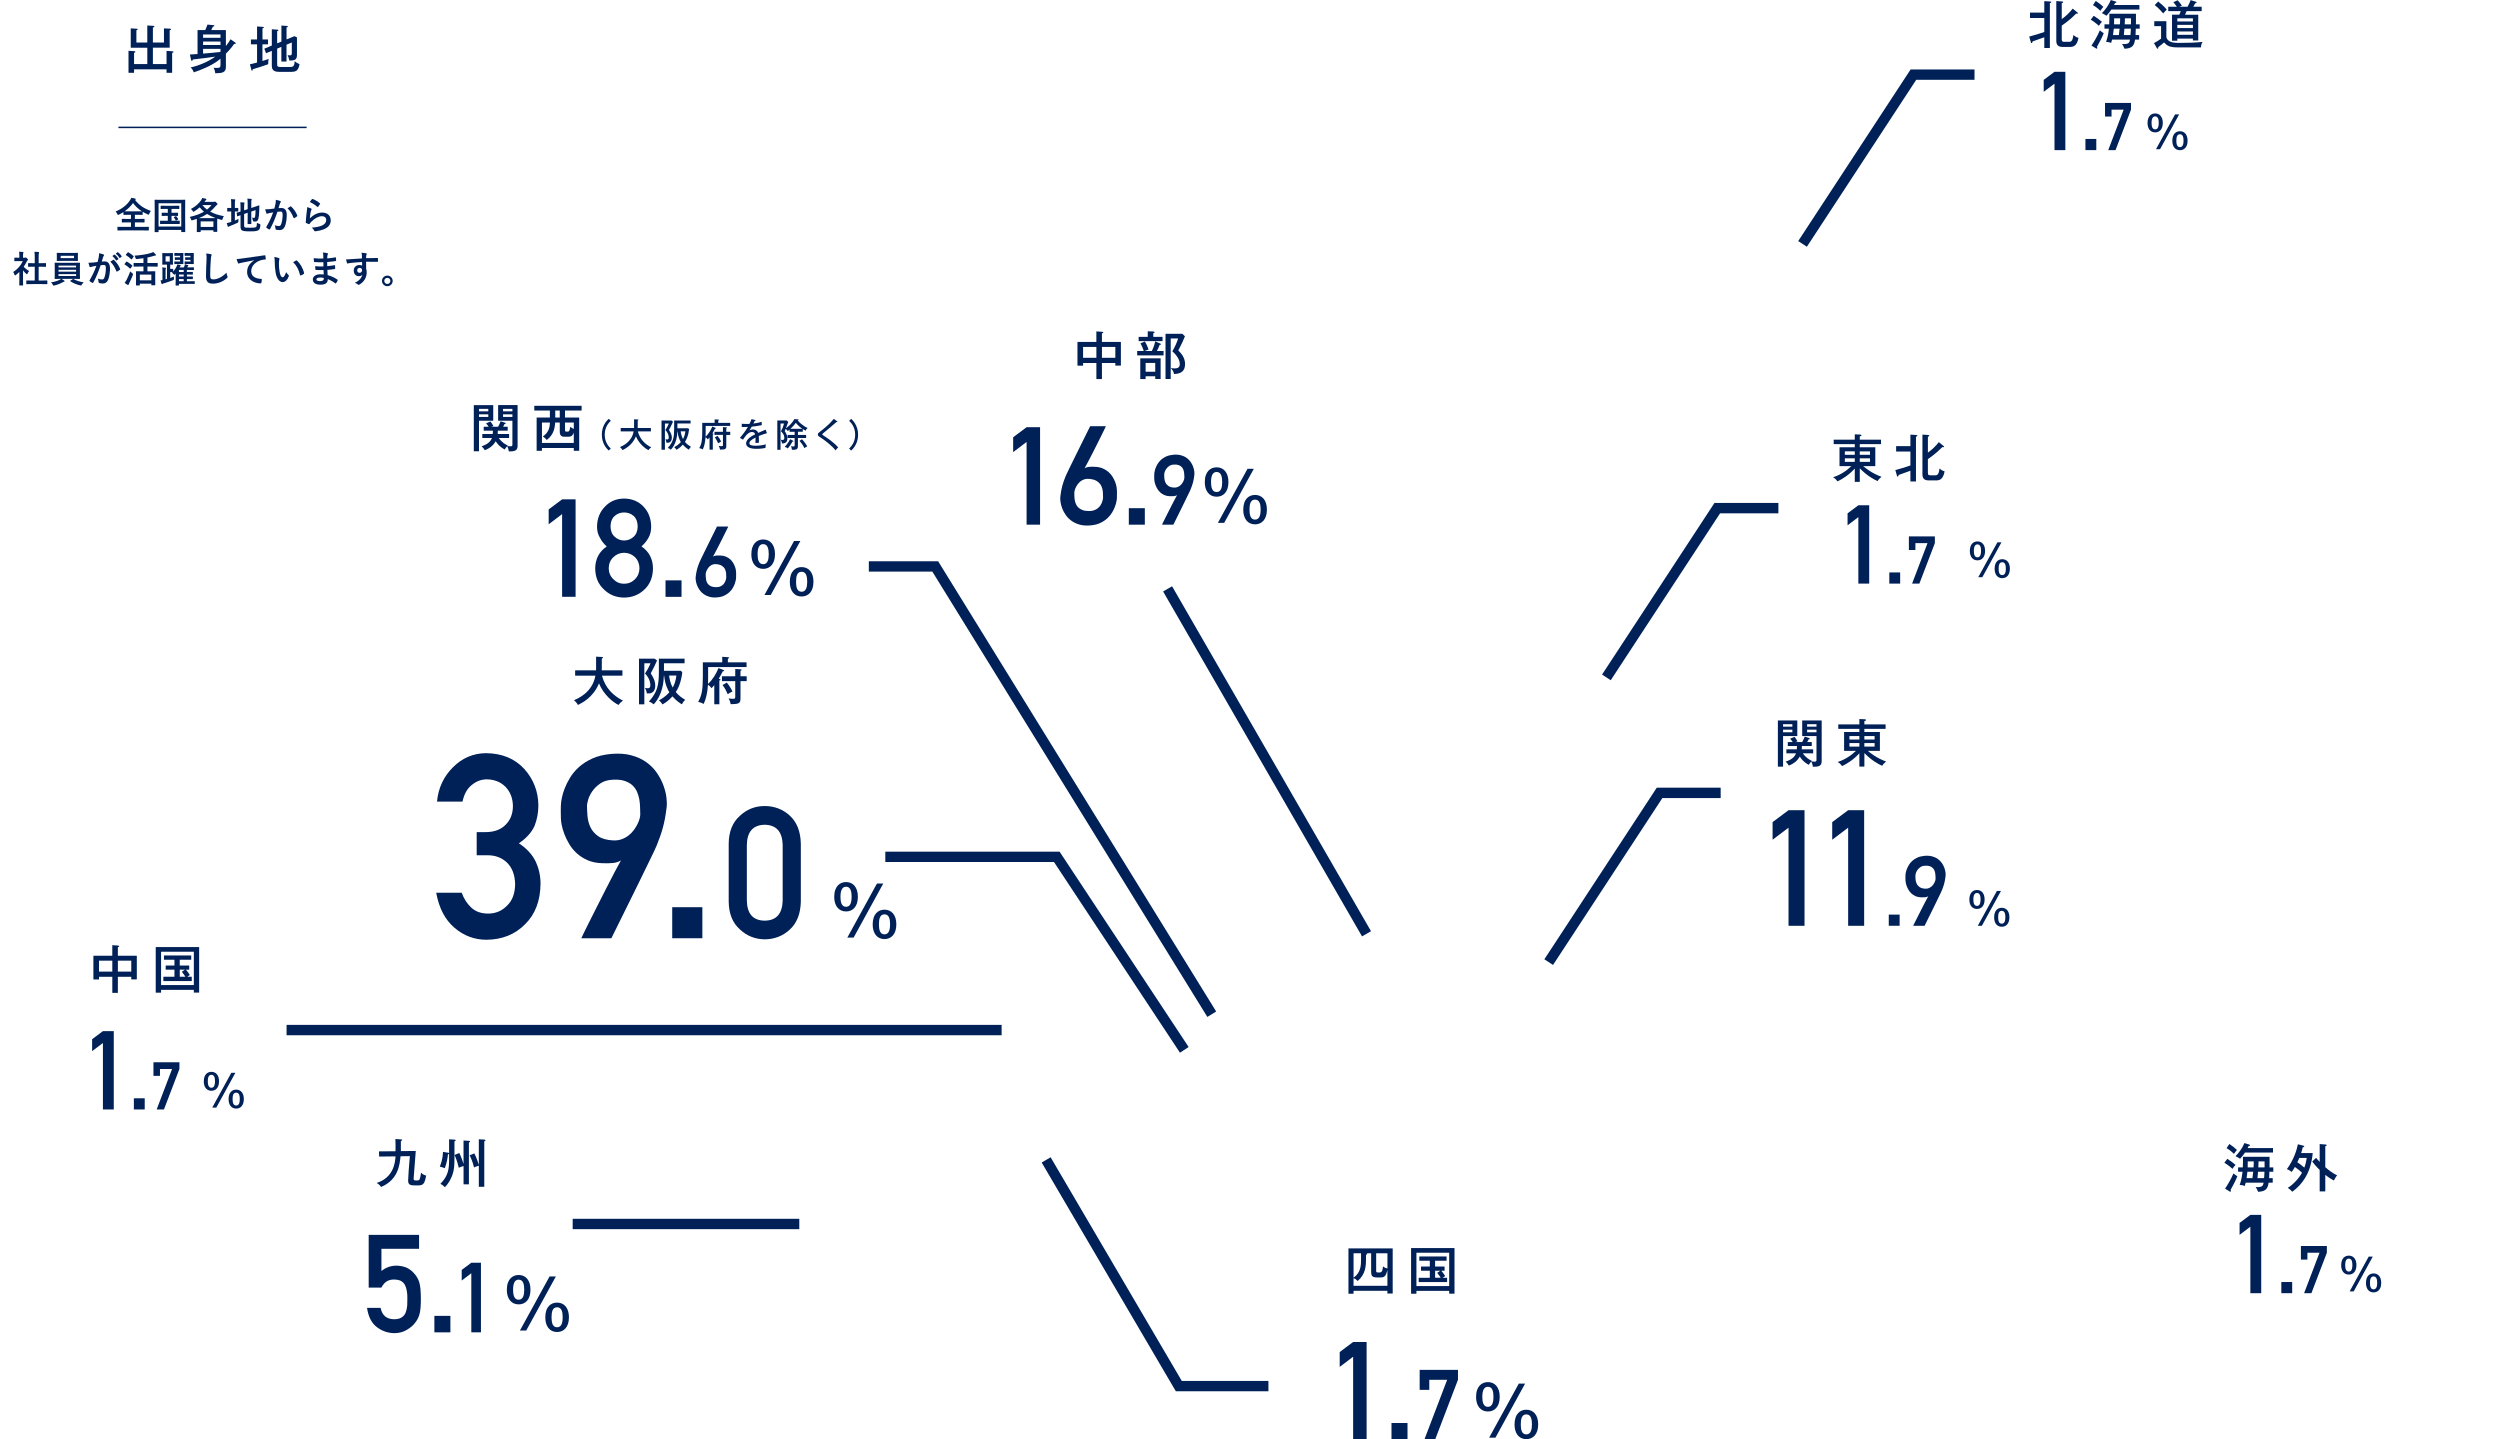 <?xml version="1.0" encoding="UTF-8"?><svg id="a" xmlns="http://www.w3.org/2000/svg" viewBox="0 0 1357.17 781.44"><defs><style>.b{stroke-width:.82px;}.b,.c{fill:none;stroke:#002058;stroke-miterlimit:10;}.d{fill:#002058;}.c{stroke-width:5.63px;}</style></defs><g><line class="b" x1="64.3" y1="69.16" x2="166.46" y2="69.16"/><g><path class="d" d="M90.41,34.77v-7.13l3.27,.2c.23,0,.48,.11,.48,.37,0,.31-.28,.39-.71,.51v10.8h-3.05v-1.89h-17.62v1.89h-3.02v-11.93l3.33,.2c.17,0,.39,.11,.39,.37,0,.28-.17,.34-.7,.51v6.12h7.19v-8.88h-9V15.4l3.21,.2c.14,0,.54,.03,.54,.34,0,.25-.14,.31-.68,.48v6.68h5.92V13.82l3.38,.23c.14,0,.45,.08,.45,.39,0,.25-.2,.34-.79,.54v8.12h6.01v-7.7l3.27,.17c.23,0,.54,.03,.54,.34s-.34,.42-.71,.51v9.47h-9.11v8.88h7.39Z"/><path class="d" d="M127.68,23.07c.17,.11,.31,.34,.31,.48,0,.31-.23,.31-.9,.31-.59,.85-1.64,2.4-4.46,5.3v7.08c0,3.05-1.66,3.47-5.75,3.55-.11-1.04-.4-2.03-.93-2.99,.56,.06,.99,.08,1.52,.08,2.03,0,2.23-.31,2.23-1.89v-3.1c-4.65,3.95-11.56,6.4-14.52,7.39-.45-1.21-.73-1.75-1.72-2.65,4.48-.99,9.78-3.21,13.39-5.89-4.91,.71-6.06,.85-8.09,1.07-.93,.08-3.27,.37-4.06,.48-.06,.2-.14,.71-.59,.71-.25,0-.31-.17-.37-.39l-.65-3.02c.93-.03,1.1-.06,4.15-.25v-13h4.17c.17-.34,.79-1.66,1.21-2.99l3.27,.31c.25,.03,.45,.06,.45,.31s-.08,.31-.87,.62c-.17,.45-.34,.9-.79,1.75h7.95v8.66c1.49-1.86,2.06-2.88,2.51-3.69l2.54,1.78Zm-17.43-2.54h9.45v-1.83h-9.45v1.83Zm9.45,2h-9.45v1.89h9.45v-1.89Zm0,4h-9.45v2.57c4.46-.37,4.96-.42,9.45-.9v-1.66Z"/><path class="d" d="M145.49,21.44v2.62h-3.02v9.05c1.33-.39,2.26-.7,3.38-1.1-.2,1.1-.31,1.86-.25,2.85-2.23,.87-7.13,2.37-8.37,2.71-.08,.51-.11,.79-.42,.79-.25,0-.28-.23-.39-.62l-.76-2.85c.7-.14,1.69-.34,3.89-.93v-9.9h-3.33v-2.62h3.33v-7.08l3.16,.23c.17,0,.54,.06,.54,.34,0,.25-.42,.39-.76,.45v6.06h3.02Zm7.28,1.16V13.88l2.9,.2c.2,0,.59,.03,.59,.34,0,.25-.31,.37-.71,.48v6.51l4.31-1.78,1.35,.68v9.36c0,2.65-.93,3.19-4.09,3.21-.2-1.04-.51-2-1.02-2.96,.28,.06,.68,.14,1.21,.14,.99,0,1.1-.37,1.1-1.33v-5.67l-2.88,1.21v9.14h-2.79v-7.98l-2.28,.96v8.46c0,1.16,.23,1.52,1.95,1.52h4.6c2,0,2.76-.03,2.99-3.21,.59,.62,1.13,1.04,2.62,1.66-.73,3.95-2.17,4.2-5.22,4.2h-5.75c-3.58,0-4.09-1.55-4.09-3.5v-7.92l-3.13,1.3-.93-2.48,4.06-1.69V15.88l3.05,.23c.25,.03,.56,.06,.56,.31,0,.2-.28,.34-.71,.51v6.6l2.28-.93Z"/></g></g><g><path class="d" d="M73.33,108.57c2.32,3,5.06,4.7,8.56,5.96-.38,.46-.66,.98-.86,1.52-.14,.36-.2,.52-.36,.52-.1,0-.24-.08-.48-.18-.96-.42-1.88-.9-2.74-1.42v1.46c0,.2-.02,.22-.2,.22-.12,0-.76-.04-2.6-.04h-1.42v2.24h2.28c1.94,0,2.6-.04,2.72-.04,.22,0,.24,.02,.24,.22v1.52c0,.2-.02,.22-.24,.22-.12,0-.78-.04-2.72-.04h-2.28v2.44h4.76c1.82,0,2.46-.04,2.58-.04,.2,0,.22,.02,.22,.22v1.56c0,.2-.02,.22-.22,.22-.12,0-.76-.04-2.58-.04h-11.42c-1.84,0-2.48,.04-2.6,.04-.2,0-.22-.02-.22-.22v-1.56c0-.2,.02-.22,.22-.22,.12,0,.76,.04,2.6,.04h4.52v-2.44h-2.02c-1.94,0-2.6,.04-2.72,.04-.2,0-.22-.02-.22-.22v-1.52c0-.2,.02-.22,.22-.22,.12,0,.78,.04,2.72,.04h2.02v-2.24h-1.28c-1.84,0-2.46,.04-2.58,.04-.2,0-.22-.02-.22-.22v-1.3c-.78,.5-1.58,.96-2.44,1.38-.24,.1-.38,.18-.5,.18-.14,0-.22-.14-.38-.5-.24-.54-.58-1-.92-1.32,3.74-1.7,6.04-3.54,7.74-6.04,.34-.5,.6-.98,.76-1.44,.76,.1,1.5,.24,2.1,.42,.26,.06,.36,.16,.36,.3,0,.12-.06,.2-.2,.3l-.2,.16Zm1.32,6.16c1.38,0,2.06-.02,2.38-.02-1.9-1.24-3.54-2.72-4.8-4.5-1.28,1.78-2.82,3.26-4.6,4.5,.36,.02,1.02,.02,2.18,.02h4.84Z"/><path class="d" d="M84.16,126.01c-.2,0-.22-.02-.22-.22,0-.14,.04-1.48,.04-7.68v-3.98c0-3.96-.04-5.36-.04-5.48,0-.2,.02-.22,.22-.22,.14,0,.8,.04,2.66,.04h10.86c1.86,0,2.52-.04,2.66-.04,.2,0,.22,.02,.22,.22,0,.12-.04,1.52-.04,4.8v4.64c0,6.2,.04,7.56,.04,7.68,0,.2-.02,.22-.22,.22h-1.72c-.2,0-.22-.02-.22-.22v-.94h-12.32v.96c0,.2-.02,.22-.22,.22h-1.7Zm1.92-3.04h12.32v-12.62h-12.32v12.62Zm8.08-7.46c1.6,0,2.16-.04,2.28-.04,.2,0,.22,.02,.22,.22v1.32c0,.2-.02,.22-.22,.22-.12,0-.68-.04-2.28-.04h-1.04v2.66h1.64c1.86,0,2.46-.04,2.58-.04,.22,0,.24,.02,.24,.22v1.38c0,.2-.02,.22-.24,.22-.12,0-.72-.04-2.58-.04h-5.04c-1.86,0-2.46,.04-2.58,.04-.22,0-.24-.02-.24-.22v-1.38c0-.2,.02-.22,.24-.22,.12,0,.72,.04,2.58,.04h1.38v-2.66h-.78c-1.64,0-2.2,.04-2.32,.04-.2,0-.22-.02-.22-.22v-1.32c0-.2,.02-.22,.22-.22,.12,0,.68,.04,2.32,.04h.78v-2.1h-1.16c-1.8,0-2.42,.04-2.54,.04-.18,0-.2-.02-.2-.22v-1.34c0-.2,.02-.22,.2-.22,.12,0,.74,.04,2.54,.04h4.64c1.82,0,2.44-.04,2.56-.04,.18,0,.2,.02,.2,.22v1.34c0,.2-.02,.22-.2,.22-.12,0-.74-.04-2.56-.04h-1.46v2.1h1.04Zm1.2,1.84c.2-.1,.24-.06,.4,.12,.36,.42,.64,.82,.98,1.44,.08,.16,.08,.2-.16,.32l-.86,.46c-.26,.14-.3,.08-.4-.14-.2-.46-.58-1.1-.92-1.48-.14-.16-.06-.18,.16-.3l.8-.42Z"/><path class="d" d="M115.93,109.59c.24,0,.38-.02,.5-.08,.1-.04,.18-.06,.28-.06,.18,0,.32,.08,.76,.5,.46,.46,.6,.68,.6,.86,0,.22-.12,.3-.3,.42-.16,.1-.34,.22-.62,.56-1.04,1.22-2.02,2.22-3.06,3.1,2.02,1.12,4.46,1.9,7.44,2.46-.32,.42-.52,.92-.68,1.46-.18,.64-.18,.66-.8,.5-.74-.18-1.44-.4-2.1-.62-.02,.22-.04,.78-.04,1.84v1.78c0,2.74,.04,3.24,.04,3.34,0,.2-.02,.22-.22,.22h-1.66c-.2,0-.22-.02-.22-.22v-.66h-6.92v.76c0,.2-.02,.22-.22,.22h-1.66c-.2,0-.22-.02-.22-.22,0-.12,.04-.64,.04-3.38v-1.54c0-1.14-.02-1.72-.04-2.02-.7,.24-1.46,.5-2.26,.72-.62,.16-.64,.18-.86-.44-.18-.52-.42-.98-.72-1.34,3.26-.72,5.74-1.64,7.74-2.84-.84-.7-1.62-1.48-2.32-2.36-.86,.78-1.86,1.52-2.98,2.22-.22,.14-.34,.22-.44,.22-.12,0-.2-.14-.4-.48-.26-.42-.62-.78-.98-1.06,2.58-1.36,4.34-3.02,5.56-4.72,.3-.48,.48-.84,.62-1.26,.76,.14,1.4,.28,1.96,.42,.24,.06,.32,.18,.32,.3,0,.16-.1,.24-.24,.36-.12,.1-.24,.2-.54,.62l-.28,.42h4.92Zm-.86,8.82c.94,0,1.56,0,1.98-.02-1.74-.62-3.26-1.36-4.64-2.24-1.3,.88-2.74,1.6-4.44,2.26h7.1Zm-6.14,4.78h6.92v-3h-6.92v3Zm.9-11.88c.76,.96,1.6,1.76,2.54,2.48,.92-.74,1.72-1.56,2.46-2.48h-5Z"/><path class="d" d="M127.5,119.73c.64-.26,1.26-.56,1.94-.92-.04,.36-.04,.82-.02,1.24q.04,.64-.52,.92c-1.24,.62-2.66,1.2-3.98,1.7-.34,.14-.58,.24-.66,.32s-.22,.14-.34,.14-.22-.06-.3-.24c-.2-.52-.36-1.1-.54-1.78,.64-.12,1.26-.26,1.98-.5l.46-.14v-5.68h-.16c-1.3,0-1.7,.04-1.82,.04-.2,0-.2-.02-.2-.22v-1.52c0-.2,0-.22,.2-.22,.12,0,.52,.04,1.82,.04h.16v-1.88c0-1.32-.02-2.14-.16-2.94,.78,.02,1.4,.06,2.06,.14,.2,.02,.32,.12,.32,.24,0,.14-.06,.24-.12,.4-.1,.24-.12,.74-.12,1.9v2.14c1.14,0,1.52-.04,1.64-.04,.18,0,.2,.02,.2,.22v1.52c0,.2-.02,.22-.2,.22-.12,0-.5-.04-1.64-.04v4.94Zm5.04,2.78c0,.52,.1,.76,.38,.9,.28,.16,.9,.22,2.88,.22,2.16,0,2.82-.1,3.22-.42,.32-.28,.42-.68,.48-2.26,.4,.24,.86,.48,1.44,.64q.5,.14,.44,.66c-.18,1.74-.42,2.28-1.08,2.7-.68,.46-1.64,.66-4.74,.66-2.72,0-3.72-.24-4.22-.56-.48-.3-.76-.9-.76-1.98v-6.24c-1.02,.36-1.44,.54-1.6,.58-.2,.06-.22,.04-.26-.16l-.26-1.56c-.04-.2-.02-.2,.16-.26,.16-.04,.68-.16,1.96-.58v-2.2c.02-1.1-.02-2.04-.12-2.84,.68,.02,1.32,.06,1.92,.12,.28,.04,.4,.12,.4,.22,0,.16-.04,.24-.12,.42-.1,.2-.12,.64-.12,1.9v1.72l1.92-.64v-2.9c0-1.2-.04-1.82-.16-2.84,.76,.02,1.38,.06,2.04,.16,.2,.02,.32,.1,.32,.22,0,.14-.06,.24-.12,.4-.1,.24-.12,.74-.12,1.8v2.52l1.54-.52c1.88-.62,2.48-.88,2.62-.9,.14-.02,.22,.04,.22,.2l-.06,2.56c-.04,2.02-.2,3.5-.48,4.52-.3,1.16-.86,1.52-1.72,1.52-.24,0-.48,0-.74-.04q-.44-.04-.54-.66c-.06-.46-.22-1.04-.42-1.44,.42,.1,.78,.14,1.06,.14,.34,0,.48-.1,.6-.74,.14-.76,.22-1.54,.24-3.5l-2.32,.8v3.48c0,2,.04,2.98,.04,3.1,0,.2-.02,.22-.22,.22h-1.6c-.2,0-.22-.02-.22-.22,0-.14,.04-1.1,.04-3.1v-2.82l-1.92,.66v6.34Z"/><path class="d" d="M149.55,110.69c.1-.6,.2-1.38,.2-2.22,1.04,.22,1.6,.36,2.4,.66,.2,.06,.32,.22,.32,.4,0,.1-.04,.2-.14,.3-.2,.26-.3,.48-.4,.76-.26,.82-.46,1.56-.72,2.4,.54-.06,1.14-.08,1.56-.08,1.88,0,2.9,1.28,2.9,3.7s-.4,4.98-1.08,6.42c-.58,1.28-1.54,1.88-2.7,1.88-.96,0-1.54-.08-1.98-.22-.24-.08-.36-.26-.36-.56-.06-.64-.1-1.2-.38-1.86,.9,.34,1.58,.44,2.2,.44,.66,0,.96-.24,1.28-1.06,.42-1.12,.78-3.02,.78-4.96,0-1.42-.26-1.86-1.14-1.86-.48,0-1.1,.06-1.68,.14-1.32,3.84-2.46,6.6-4.02,9.4-.12,.26-.28,.3-.52,.18-.36-.18-1.14-.66-1.38-.88-.1-.1-.16-.18-.16-.3,0-.06,.02-.14,.08-.22,1.6-2.78,2.64-4.9,3.66-7.84-.78,.12-1.42,.24-1.96,.34-.52,.1-.84,.22-1.1,.32-.28,.1-.52,.06-.64-.26-.18-.46-.4-1.18-.62-2.06,.88,0,1.76-.06,2.64-.14,.84-.08,1.58-.18,2.36-.3,.32-1.14,.46-1.84,.6-2.52Zm8.14,1.34c.14-.08,.24-.04,.38,.1,1.36,1.28,2.58,2.94,3.32,4.86,.08,.18,.06,.28-.08,.4-.34,.32-1.1,.8-1.5,1-.2,.1-.4,.08-.46-.16-.8-2.1-1.84-3.82-3.28-5.18,.5-.34,1.08-.74,1.62-1.02Z"/><path class="d" d="M168.86,113.17c.22,.1,.32,.22,.32,.38,0,.1-.04,.2-.1,.3-.18,.32-.32,.68-.4,1.06-.2,1.02-.4,2.5-.48,3.64,1.84-1.86,4.24-3.16,6.68-3.16,2.92,0,4.66,1.7,4.66,4.28,0,2.18-1.3,3.62-3.02,4.48-1.34,.68-3.4,1.16-5.12,1.38-.44,.06-.62,.04-.8-.26-.38-.68-.74-1.22-1.36-1.7,2.24-.14,4.16-.52,5.5-1.12,1.62-.7,2.36-1.74,2.36-3.02,0-1.08-.68-2.06-2.4-2.06s-3.88,1.14-5.76,3.04c-.36,.36-.62,.7-.86,1.1-.12,.2-.2,.2-.46,.14-.46-.16-.94-.34-1.36-.54-.2-.08-.28-.12-.28-.4,.12-2.32,.38-4.68,.62-6.46,.08-.6,.18-1.12,.18-1.8,.78,.22,1.62,.46,2.08,.72Zm.5-5.06c.1-.1,.22-.16,.38-.1,1.48,.58,2.72,1.34,3.92,2.38,.1,.08,.14,.14,.14,.22,0,.06-.04,.14-.1,.24-.26,.42-.68,1-1.02,1.4-.08,.1-.16,.16-.22,.16-.08,0-.14-.04-.24-.14-1.12-.98-2.46-1.9-4.04-2.6,.48-.72,.86-1.24,1.18-1.56Z"/><path class="d" d="M10.5,147.63c-.62,.6-1.24,1.16-1.9,1.66-.2,.16-.32,.26-.42,.26-.12,0-.2-.16-.32-.46-.2-.56-.44-1.08-.7-1.42,2.34-1.48,4.22-3.64,5.22-5.92h-2.26c-1.52,0-2,.04-2.12,.04-.2,0-.22-.02-.22-.22v-1.48c0-.2,.02-.22,.22-.22,.12,0,.6,.04,2.12,.04h.38v-.82c0-1.06-.02-1.7-.16-2.44,.76,.02,1.36,.06,2.08,.14,.2,.02,.32,.12,.32,.2,0,.18-.06,.28-.12,.42-.12,.24-.12,.58-.12,1.6v.9h.84c.18,0,.28-.02,.38-.08,.08-.04,.16-.08,.22-.08,.12,0,.32,.12,.74,.52,.38,.38,.54,.58,.54,.72,0,.1-.04,.2-.2,.32-.18,.18-.3,.28-.46,.58-.48,1.02-1.06,2-1.7,2.92,.78,.9,1.72,1.62,2.94,2.34-.3,.32-.58,.8-.8,1.3-.14,.3-.24,.44-.38,.44-.1,0-.22-.08-.4-.24-.64-.58-1.22-1.22-1.72-1.86v5.62c0,1.48,.04,2.26,.04,2.36,0,.2-.02,.22-.24,.22h-1.6c-.22,0-.24-.02-.24-.22,0-.12,.04-.88,.04-2.36v-4.78Zm6.68,6.6c-1.9,0-2.56,.04-2.68,.04-.2,0-.22-.02-.22-.22v-1.58c0-.2,.02-.22,.22-.22,.12,0,.78,.04,2.68,.04h1.68v-7.48h-.9c-1.78,0-2.4,.02-2.52,.02-.18,0-.2,0-.2-.2v-1.58c0-.2,.02-.2,.2-.2,.12,0,.74,.02,2.52,.02h.9v-3.18c0-1.42-.02-2.1-.16-3.02,.76,.02,1.52,.06,2.22,.14,.18,.02,.32,.1,.32,.2,0,.16-.02,.26-.1,.42-.12,.24-.16,.74-.16,2.2v3.24h1.26c1.78,0,2.4-.02,2.52-.02,.2,0,.22,0,.22,.2v1.58c0,.2-.02,.2-.22,.2-.12,0-.74-.02-2.52-.02h-1.26v7.48h1.82c1.9,0,2.54-.04,2.66-.04,.22,0,.24,.02,.24,.22v1.58c0,.2-.02,.22-.24,.22-.12,0-.76-.04-2.66-.04h-5.62Z"/><path class="d" d="M33.29,151.39c.66,.3,1.16,.64,1.54,.9,.2,.14,.26,.2,.26,.32,0,.14-.12,.24-.32,.28-.2,.04-.4,.16-.78,.36-1.04,.62-2.72,1.32-4.46,1.72-.2,.04-.32,.08-.42,.08-.22,0-.28-.14-.48-.54-.24-.46-.62-.96-.92-1.26,1.72-.22,3.38-.7,4.46-1.24,.28-.12,.72-.36,1-.62h-.48c-1.96,0-2.66,.04-2.78,.04-.22,0-.24-.02-.24-.22,0-.12,.04-.72,.04-2.1v-4.16c0-1.4-.04-2-.04-2.12,0-.2,.02-.22,.24-.22,.12,0,.82,.04,2.78,.04h7.72c1.96,0,2.66-.04,2.78-.04,.2,0,.22,.02,.22,.22,0,.12-.04,.72-.04,2.12v4.16c0,1.38,.04,2,.04,2.1,0,.2-.02,.22-.22,.22-.12,0-.82-.04-2.78-.04h-7.12Zm6.12-14.08c1.9,0,2.56-.04,2.68-.04,.2,0,.22,.02,.22,.22,0,.12-.04,.46-.04,1.34v1.3c0,.86,.04,1.2,.04,1.32,0,.2-.02,.22-.22,.22-.12,0-.78-.04-2.68-.04h-5.7c-1.9,0-2.54,.04-2.68,.04-.2,0-.22-.02-.22-.22,0-.14,.04-.46,.04-1.32v-1.3c0-.88-.04-1.22-.04-1.34,0-.2,.02-.22,.22-.22,.14,0,.78,.04,2.68,.04h5.7Zm-7.64,7.84h9.54v-.98h-9.54v.98Zm9.54,2.32v-1h-9.54v1h9.54Zm0,1.34h-9.54v1.04h9.54v-1.04Zm-1.12-9.94h-7.26v1.26h7.26v-1.26Zm-.7,12.68c.1-.08,.18-.12,.26-.12,.04,0,.08,.02,.16,.06,1.5,.88,3.34,1.48,5.5,1.76-.34,.32-.7,.78-.98,1.22-.24,.38-.32,.52-.52,.52-.1,0-.22-.04-.42-.08-2-.46-3.88-1.26-5.3-2.22-.08-.06-.12-.1-.12-.16s.06-.12,.2-.2l1.22-.78Z"/><path class="d" d="M53.59,139.69c.1-.6,.2-1.38,.2-2.22,1.04,.22,1.6,.36,2.4,.66,.2,.06,.32,.22,.32,.4,0,.1-.04,.2-.14,.3-.2,.26-.3,.48-.4,.76-.26,.82-.46,1.56-.72,2.4,.54-.06,1.14-.08,1.6-.08,1.86,0,2.86,1.3,2.86,3.86,0,2.16-.4,4.82-1.08,6.26-.58,1.28-1.54,1.88-2.7,1.88-.96,0-1.64-.1-2.08-.3-.24-.1-.36-.26-.36-.56-.06-.64-.1-1.2-.38-1.86,.9,.42,1.68,.52,2.3,.52,.66,0,.96-.24,1.28-1.06,.42-1.12,.78-3.02,.78-4.98,0-1.4-.26-1.84-1.14-1.84-.48,0-1.1,.06-1.68,.14-1.32,3.84-2.46,6.6-4.02,9.4-.12,.26-.28,.3-.52,.18-.36-.18-1.14-.66-1.38-.88-.1-.1-.16-.18-.16-.3,0-.06,.02-.14,.08-.22,1.6-2.78,2.64-4.9,3.66-7.84-.78,.12-1.42,.24-1.96,.34-.52,.1-.84,.22-1.1,.32-.28,.1-.52,.06-.64-.26-.18-.46-.4-1.18-.62-2.06,.88,0,1.76-.06,2.64-.14,.84-.08,1.58-.18,2.36-.3,.32-1.14,.46-1.84,.6-2.52Zm7.92,1.34c.14-.08,.24-.04,.38,.1,1.36,1.28,2.58,2.94,3.32,4.86,.08,.18,.06,.28-.08,.4-.34,.32-1.1,.8-1.5,1-.2,.1-.4,.08-.46-.16-.8-2.1-1.84-3.82-3.28-5.18,.5-.34,1.08-.74,1.62-1.02Zm.54-2.8c.1-.08,.18-.06,.3,.04,.62,.48,1.34,1.28,1.9,2.14,.08,.12,.08,.22-.06,.32l-.84,.62c-.14,.1-.24,.08-.34-.06-.6-.92-1.24-1.68-2.02-2.32l1.06-.74Zm1.78-1.3c.12-.08,.18-.06,.3,.04,.74,.56,1.46,1.36,1.9,2.06,.08,.12,.1,.24-.06,.36l-.8,.62c-.16,.12-.26,.06-.34-.06-.54-.86-1.18-1.62-2-2.3l1-.72Z"/><path class="d" d="M68.52,142.13c.16-.2,.22-.2,.4-.1,.98,.54,1.94,1.22,2.84,2.04,.08,.08,.12,.12,.12,.16,0,.06-.04,.12-.12,.24l-.9,1.28c-.06,.1-.1,.14-.16,.14-.04,0-.1-.04-.18-.12-.86-.84-1.82-1.58-2.82-2.18-.1-.06-.14-.1-.14-.14,0-.06,.04-.14,.12-.24l.84-1.08Zm.2,9.8c.56-1.1,1.26-2.66,2-4.6,.28,.32,.7,.72,1.08,1.02,.32,.24,.44,.34,.44,.5,0,.12-.06,.26-.14,.48-.6,1.54-1.28,3.08-1.94,4.4-.16,.3-.3,.56-.34,.76-.04,.16-.12,.26-.26,.26-.1,0-.22-.06-.36-.14-.46-.28-.98-.62-1.54-1.1,.42-.52,.7-.92,1.06-1.58Zm.6-14.88c.16-.18,.22-.18,.38-.08,1,.56,1.92,1.28,2.78,2.06,.08,.06,.12,.12,.12,.18s-.04,.12-.12,.24l-.9,1.26c-.08,.12-.14,.16-.18,.16-.06,0-.1-.04-.18-.1-.88-.86-1.86-1.68-2.82-2.26-.1-.06-.14-.1-.14-.14,0-.06,.04-.12,.14-.24l.92-1.08Zm6.22,7.66c-1.98,0-2.66,.04-2.78,.04-.2,0-.22-.02-.22-.22v-1.58c0-.18,.02-.2,.22-.2,.12,0,.8,.04,2.78,.04h2.34v-2.62c-1.14,.18-2.3,.32-3.46,.44-.64,.06-.66,.04-.82-.5-.16-.56-.36-1.02-.56-1.32,3.26-.2,6.78-.78,8.82-1.42,.54-.18,.9-.32,1.3-.56,.5,.4,.96,.88,1.32,1.28,.12,.14,.18,.24,.18,.4,0,.12-.08,.24-.28,.26-.24,.02-.54,.04-1.08,.22-.96,.32-2.06,.58-3.26,.82v3h2.62c1.96,0,2.64-.04,2.76-.04,.18,0,.2,.02,.2,.2v1.58c0,.2-.02,.22-.2,.22-.12,0-.8-.04-2.76-.04h-2.62v2.58h1.44c1.84,0,2.46-.04,2.6-.04,.2,0,.22,.02,.22,.22,0,.12-.04,.68-.04,2v1.8c0,2.76,.04,3.28,.04,3.4,0,.18-.02,.2-.22,.2h-1.7c-.2,0-.22-.02-.22-.2v-.68h-6.24v.78c0,.18-.02,.2-.22,.2h-1.64c-.22,0-.24-.02-.24-.2,0-.14,.04-.66,.04-3.44v-1.58c0-1.58-.04-2.14-.04-2.28,0-.2,.02-.22,.24-.22,.12,0,.78,.04,2.6,.04h1.22v-2.58h-2.34Zm.38,7.48h6.24v-3.1h-6.24v3.1Z"/><path class="d" d="M95.05,148.83c-.2,.22-.32,.32-.42,.32s-.2-.1-.4-.32c-.3-.34-.54-.54-.88-.76,.12-.1,.24-.2,.34-.32-.12,0-.36-.04-.86-.04h-.42v3.18c.64-.22,1.32-.46,2.02-.76-.02,.34-.02,.76-.02,1.12,.02,.66,.02,.68-.58,.9-1.48,.58-3,1.08-4.8,1.62-.36,.1-.6,.22-.72,.32-.1,.08-.22,.16-.34,.16-.14,0-.22-.08-.28-.24-.22-.58-.4-1.16-.54-1.78,.34-.02,.68-.08,1.04-.16v-5.02c0-.9-.02-1.34-.12-1.88,.66,.02,1.34,.08,1.76,.16,.18,.04,.28,.08,.28,.2,0,.14-.06,.24-.12,.36-.08,.14-.1,.46-.1,1.22v4.52l.76-.22v-7.76h-.56c-1.24,0-1.64,.04-1.78,.04-.2,0-.22-.02-.22-.24,0-.12,.04-.6,.04-1.72v-2.4c0-1.12-.04-1.6-.04-1.74,0-.2,.02-.22,.22-.22,.14,0,.54,.04,1.78,.04h1.82c1.28,0,1.64-.04,1.78-.04,.2,0,.22,.02,.22,.22,0,.12-.04,.62-.04,1.74v2.4c0,1.12,.04,1.6,.04,1.72,0,.22-.02,.24-.22,.24-.12,0-.42-.02-1.28-.04v2.36h.42c.64,0,.84-.04,.96-.04,.22,0,.24,.02,.24,.22v1.22c.74-.82,1.34-1.74,1.76-2.58,.16-.32,.38-.86,.48-1.34,.56,.12,1.16,.24,1.58,.38,.22,.06,.32,.12,.32,.24s-.06,.18-.18,.26c-.2,.14-.3,.4-.48,.78h2.32c.14-.28,.24-.54,.32-.74,.1-.3,.18-.56,.22-.94,.58,.12,1.18,.28,1.6,.4,.2,.06,.3,.14,.3,.24,0,.14-.1,.2-.18,.28-.08,.08-.14,.16-.18,.26l-.24,.5h1.12c1.62,0,2.16-.04,2.28-.04,.2,0,.22,.02,.22,.22v1.04c0,.2-.02,.22-.22,.22-.12,0-.66-.04-2.28-.04h-1.32v1.1h.06c2.08,0,2.84-.04,2.96-.04,.2,0,.22,.02,.22,.22v1.02c0,.2-.02,.22-.22,.22-.12,0-.88-.04-2.96-.04h-.06v1.1h.06c2.08,0,2.84-.04,2.96-.04,.2,0,.22,.02,.22,.22v1c0,.2-.02,.22-.22,.22-.12,0-.88-.04-2.96-.04h-.06v1.18h1.66c1.7,0,2.24-.04,2.36-.04,.22,0,.24,.02,.24,.22v1.06c0,.2-.02,.22-.24,.22-.12,0-.66-.04-2.36-.04h-5.98v.68c0,.2-.02,.22-.22,.22h-1.4c-.18,0-.2-.02-.2-.22,0-.12,.04-.5,.04-1.76v-4.54l-.32,.36Zm-2.9-9.72h-2.26v2.9h2.26v-2.9Zm5.42-1.74c1.16,0,1.66-.04,1.78-.04,.18,0,.2,.02,.2,.22,0,.12-.04,.66-.04,1.8v2c0,1.16,.04,1.68,.04,1.8,0,.2-.02,.22-.2,.22-.12,0-.62-.04-1.78-.04h-1.56c-.72,0-1,.04-1.12,.04-.22,0-.24-.02-.24-.22v-1c0-.2,.02-.22,.24-.22,.12,0,.4,.04,1.12,.04h1.76v-.9h-1.28c-.9,0-1.22,.04-1.34,.04-.2,0-.22-.02-.22-.24v-.96c0-.22,.02-.24,.22-.24,.12,0,.44,.04,1.34,.04h1.28v-.86h-1.36c-1.08,0-1.4,.04-1.52,.04-.22,0-.24-.02-.24-.22v-1.12c0-.2,.02-.22,.24-.22,.12,0,.44,.04,1.52,.04h1.16Zm2.16,10.28v-1.1h-2.58v1.1h2.58Zm0,2.48v-1.1h-2.58v1.1h2.58Zm0,2.54v-1.18h-2.58v1.18h2.58Zm3.52-15.3c1.12,0,1.62-.04,1.74-.04,.2,0,.22,.02,.22,.22,0,.12-.04,.66-.04,1.8v2c0,1.16,.04,1.68,.04,1.8,0,.2-.02,.22-.22,.22-.12,0-.62-.04-1.74-.04h-1.66c-.72,0-1,.04-1.14,.04-.2,0-.22-.02-.22-.22v-1c0-.2,.02-.22,.22-.22,.14,0,.42,.04,1.14,.04h1.8v-.9h-1.32c-.88,0-1.22,.04-1.34,.04-.2,0-.22-.02-.22-.24v-.84c0-.34,.02-.36,.22-.36,.12,0,.46,.04,1.34,.04h1.32v-.86h-1.4c-1.1,0-1.4,.04-1.54,.04-.2,0-.22-.02-.22-.22v-1.12c0-.2,.02-.22,.22-.22,.14,0,.44,.04,1.54,.04h1.26Z"/><path class="d" d="M114.41,137.97c.34,.08,.48,.18,.48,.38,0,.22-.12,.46-.2,.66-.1,.28-.18,.9-.28,2.44-.2,3.08-.3,5.12-.3,7.74,0,2.02,.24,2.48,1.84,2.48,1.78,0,4.56-1.08,7-3.68,.08,.76,.26,1.42,.46,1.9,.1,.22,.16,.36,.16,.48,0,.18-.08,.34-.4,.62-2.16,1.98-4.98,3-7.58,3s-3.76-1.02-3.76-4.08c0-3.36,.18-6.24,.28-8.64,.04-1.18,.1-2.46-.2-3.66,.92,.1,1.88,.2,2.5,.36Z"/><path class="d" d="M137.99,141.29c-2.44,.46-4.58,.88-6.72,1.32-.76,.18-.96,.22-1.26,.32-.14,.06-.28,.16-.44,.16-.14,0-.3-.12-.38-.3-.26-.54-.48-1.24-.74-2.16,1.02-.04,1.62-.12,3.18-.34,2.46-.36,6.86-1.02,12.02-1.7,.3-.04,.4,.08,.42,.22,.1,.46,.2,1.2,.22,1.76,0,.24-.12,.3-.38,.3-.94,.06-1.58,.16-2.44,.44-3.4,1.16-5.1,3.5-5.1,5.9,0,2.58,1.84,3.98,5.32,4.2,.32,0,.44,.08,.44,.3,0,.52-.08,1.22-.22,1.72-.06,.3-.14,.42-.38,.42-3.52,0-7.38-2.02-7.38-6.18,0-2.84,1.42-4.76,3.84-6.34v-.04Z"/><path class="d" d="M151.44,140.15c.18,.08,.32,.22,.32,.36,0,.12-.06,.32-.16,.56-.08,.24-.18,1.1-.18,1.96,0,1.28,.04,2.72,.36,4.56,.28,1.58,.8,2.94,1.64,2.94,.64,0,1.14-.7,1.92-2.78,.44,.7,.88,1.16,1.28,1.54,.24,.22,.24,.46,.14,.74-.76,2.04-2,3.12-3.4,3.12-1.56,0-3.2-1.84-3.74-5.22-.32-1.9-.48-3.98-.48-5.82,0-1.1-.04-1.7-.24-2.62,.96,.12,1.94,.36,2.54,.66Zm9.28,1.26c.08-.04,.16-.08,.22-.08,.08,0,.14,.04,.22,.12,1.82,1.58,3.42,4.34,3.92,6.84,.06,.26-.06,.34-.22,.44-.52,.34-1.02,.62-1.56,.8-.24,.08-.38,.02-.42-.22-.68-2.86-1.7-4.94-3.74-6.98,.76-.48,1.26-.76,1.58-.92Z"/><path class="d" d="M175.65,146.61c-1.38,.04-2.74,.04-4.12-.08-.22,0-.3-.08-.32-.34-.08-.44-.12-1.24-.12-1.7,1.48,.18,3,.22,4.5,.16-.02-.76-.02-1.54-.04-2.3-1.92,.06-3.36,.06-4.78-.1-.22,0-.32-.08-.34-.28-.06-.5-.1-.98-.14-1.8,1.74,.2,3.48,.2,5.24,.2,0-.74-.02-1.26-.04-1.94-.04-.46-.08-.82-.24-1.34,1.06,.06,1.92,.18,2.52,.36,.24,.08,.36,.36,.22,.6-.14,.28-.28,.62-.3,.96-.02,.4-.02,.68-.04,1.28,1.86-.14,3.2-.36,4.38-.6,.24-.06,.32,0,.34,.24,.08,.56,.1,1.1,.1,1.46,0,.26-.06,.3-.22,.32-1.42,.24-2.7,.4-4.62,.52,0,.8,.02,1.54,.02,2.26,1.52-.1,2.48-.3,3.92-.52,.24-.06,.3-.02,.32,.16,.02,.38,.06,1.04,.06,1.64,0,.2-.08,.26-.3,.28-1.32,.22-2.24,.36-3.92,.48,.04,.92,.08,1.9,.14,2.82,1.92,.54,3.56,1.26,5.3,2.42,.2,.18,.2,.24,.14,.48-.14,.38-.56,1.12-.88,1.48-.08,.12-.16,.16-.26,.16-.06,0-.14-.02-.22-.1-1.22-.96-2.46-1.66-3.98-2.28-.02,2.16-1.32,3.04-4.06,3.04s-4.08-1.14-4.08-2.8,1.58-2.84,4-2.84c.5,0,.98,0,1.92,.08-.04-.88-.08-1.7-.1-2.38Zm-1.72,4.04c-1.46,0-2.16,.42-2.16,1.06,0,.52,.6,.9,1.98,.9,.8,0,1.54-.24,1.82-.6,.16-.22,.22-.56,.22-1.12-.58-.14-1.3-.24-1.86-.24Z"/><path class="d" d="M196.47,138.63c-.04-.58-.08-.86-.24-1.46,.9,.06,1.86,.18,2.34,.28,.34,.06,.56,.2,.56,.38,0,.16-.06,.26-.18,.46-.06,.12-.12,.32-.16,.58-.02,.26-.02,.52-.04,1.28,2.16-.08,4.22-.1,6.14-.1,.24,0,.28,.04,.3,.3,.02,.5,.02,1.02,0,1.52,0,.22-.1,.28-.34,.26-2.08-.06-4.02-.06-6.1-.04,0,1.22,0,2.5,.02,3.72,.2,.54,.3,1.32,.3,1.98,0,2.32-.94,4.74-3.56,6.46-.34,.22-.6,.38-.78,.38s-.4-.14-.6-.3c-.46-.38-1-.64-1.52-.8,2.34-1.04,3.74-2.72,4.1-4.4-.4,.58-1.22,.8-1.88,.8-1.58,0-2.78-1.14-2.78-3.06s1.4-3,3.02-3c.6,0,1.2,.12,1.52,.4,0-.7-.02-1.38-.02-2.04-2.52,.14-5.34,.38-6.92,.6-.44,.06-.76,.24-.94,.24-.2,0-.28-.08-.34-.28-.16-.4-.34-1.2-.5-2.02,.74,.08,1.38,0,2.44-.08,1.22-.1,3.8-.26,6.2-.4-.02-.62-.02-1.12-.04-1.66Zm-2.56,8.1c0,.88,.56,1.36,1.28,1.36s1.36-.46,1.36-1.38c0-.82-.52-1.28-1.32-1.28-.62,0-1.32,.42-1.32,1.3Z"/><path class="d" d="M213.17,152.49c0,1.6-1.3,2.88-2.9,2.88s-2.9-1.28-2.9-2.88,1.3-2.88,2.9-2.88,2.9,1.28,2.9,2.88Zm-4.56,0c0,.94,.72,1.66,1.66,1.66s1.66-.72,1.66-1.66-.72-1.66-1.66-1.66-1.66,.72-1.66,1.66Z"/></g><g><path class="d" d="M217.62,618.53c.42,.03,.7,.06,.7,.34,0,.23-.23,.34-.7,.59v5.44l8.09-.08c-.14,1.24-1.16,14.24-1.16,14.86,0,1.02,.17,1.16,1.44,1.16,1.16,0,1.64-.08,1.89-.85,.39-1.07,.59-2.62,.68-3.41,.73,.82,1.69,1.35,2.76,1.61-.79,4.91-1.89,5.33-4.46,5.33h-1.75c-2.2,0-3.55-.28-3.55-2.57,0-1.49,.48-8.29,.93-13.31l-5.05,.06c-.48,4.77-1.3,12.77-10.57,16.67-.96-1.41-1.89-1.89-2.43-2.17,9.36-2.96,10.04-11.25,10.29-14.44l-8.91,.11-.11-2.82,9-.08c.03-1.41,.03-5.3-.06-6.63l2.96,.2Z"/><path class="d" d="M243.81,618.5l2.93,.17c.45,.03,.65,.25,.65,.37,0,.23-.14,.31-.68,.51v8.94c0,4.48-.2,6.63-1.07,9.19-.51,1.55-1.89,4.65-4.15,6.8-.9-.93-1.16-1.1-2.4-1.83,4.23-4.26,4.71-8.04,4.71-12.97v-3.21c-.17,.08-.28,.11-.62,.17-.2,1.92-.48,4.26-1.72,7.53-1.04-.48-2.26-.73-2.71-.82,.79-2.06,1.58-4.17,1.75-8.04l2.68,.45c.34,.06,.48,.08,.62,.17v-7.42Zm7.84,.65l2.9,.17c.11,0,.62,.03,.62,.4,0,.2-.08,.25-.62,.48v22.73h-2.9v-9.95c-1.04,.31-1.66,.56-2.57,.96-.28-1.13-.96-3.95-2.31-6.97l2.59-1.04c1.13,2.28,2.14,5.44,2.28,5.92v-12.69Zm8.29-.68l2.96,.2c.23,.03,.65,.03,.65,.42,0,.17-.11,.25-.65,.48v24.7h-2.96v-11.45c-.73,.17-1.44,.45-2.62,.93-.62-2.9-1.86-5.64-2.4-6.54l2.59-1.07c1.3,2.45,2.23,5.61,2.43,6.23v-13.9Z"/></g><g><g><path class="d" d="M200.18,670.38h27.32v7.55h-20.43v12.05c2.4-1.93,5.14-2.9,8.21-2.9,1.97,.05,3.78,.41,5.43,1.09,1.55,.75,2.81,1.67,3.77,2.76,1.43,1.45,2.45,3.13,3.08,5.04,.33,1.04,.56,2.31,.7,3.81,.14,1.52,.21,3.4,.21,5.62,0,3.43-.23,6.07-.7,7.91-.49,1.81-1.31,3.42-2.46,4.83-1.01,1.37-2.47,2.62-4.4,3.75-1.88,1.18-4.1,1.79-6.68,1.84-3.47,0-6.65-1.06-9.53-3.19-2.93-2.17-4.75-5.69-5.45-10.54h7.36c.8,4.07,3.25,6.13,7.36,6.18,1.76,0,3.17-.36,4.22-1.09,1.01-.7,1.71-1.62,2.11-2.76,.42-1.14,.68-2.38,.77-3.71,.05-1.31,.07-2.58,.07-3.82,.05-3.03-.41-5.49-1.38-7.38-.52-.9-1.28-1.61-2.3-2.15-1.01-.44-2.27-.65-3.78-.65-1.34,0-2.57,.32-3.67,.95-1.11,.66-2.09,1.79-2.97,3.42h-6.89v-28.6Z"/><path class="d" d="M235.81,714.34h8.69v8.95h-8.69v-8.95Z"/><path class="d" d="M255.86,691.21l-5.21,3.94v-5.76l5.21-3.89h5.23v37.79h-5.23v-32.08Z"/></g><path class="d" d="M287.98,700.15c0,5.36-2.79,7.96-6.4,7.96-4.09,0-6.44-3.2-6.44-7.85,0-6.03,3.27-8.11,6.44-8.11,3.72,0,6.4,2.75,6.4,8Zm-9.45,0c0,2.72,.52,5.43,3.05,5.43s3.01-2.83,3.01-5.43c0-2.87-.56-5.47-3.01-5.47-1.75,0-3.05,1.34-3.05,5.47Zm23.22-7.18l-16.08,29.33h-3.42l16.08-29.33h3.42Zm7.11,22.14c0,5.4-2.83,8-6.44,8-4.09,0-6.4-3.24-6.4-7.89,0-6.03,3.24-8.08,6.4-8.08,3.72,0,6.44,2.72,6.44,7.96Zm-9.45,0c0,2.72,.48,5.43,3.01,5.43s3.05-2.79,3.05-5.43c0-2.87-.56-5.43-3.05-5.43s-3.01,2.53-3.01,5.43Z"/></g><g><path class="d" d="M312.23,366.79v-2.9h11.34c.03-.54,.03-.73,.03-1.52v-5.89l3.1,.17c.23,0,.65,.03,.65,.34s-.4,.39-.65,.48v4.74c0,.79,0,.99-.03,1.69h11.22v2.9h-11.11c1.83,6.82,6.18,10.88,11.39,13.54-1.21,.9-1.75,1.44-2.34,2.37-3.05-1.41-8.21-5.64-10.66-11.73-3.1,7.67-9.36,10.72-11.45,11.73-.23-.45-.65-1.33-2.14-2.59,2.11-.87,9.98-4.15,11.65-13.31h-11Z"/><path class="d" d="M356.69,358.58c-1.27,2.88-2.06,4.43-3.41,6.96,1.92,2.99,2.43,4.79,2.43,6.49,0,4.74-3.33,4.48-4.6,4.4-.11-1.47-.68-2.51-.96-2.96,.51,.08,1.04,.17,1.47,.17,.82,0,1.44-.31,1.44-1.66,0-.51,0-3.36-2.9-6.37,.56-.85,1.97-2.96,2.99-5.53h-3.36v22.28h-2.9v-24.79h8.49l1.33,1.02Zm3.72,8.15c-.14,3.1-.56,10.26-5.53,15.62-.99-.76-1.52-1.13-2.59-1.52,4.74-5.27,5.39-9.16,5.39-16.38v-6.88h13.96v2.48h-11.19v4.09h9.19l.76,.87c-.65,5.58-2.37,9-3.55,10.69,1.75,2.09,3.55,3.27,5.13,4.2-.7,.65-1.04,1.04-1.83,2.45-.82-.51-2.93-1.8-5.1-4.31-.87,.96-2.79,2.99-5.39,4.37-.51-.85-1.13-1.58-1.95-2.2,1.02-.54,3.47-1.92,5.67-4.37-.7-1.21-2.31-3.86-2.85-9.11h-.11Zm2.82,0c.28,2.31,.87,4.57,1.97,6.54,1.07-1.95,1.66-3.86,2-6.54h-3.98Z"/><path class="d" d="M390.52,382.32h-2.76v-10.38c-.56,.68-.99,1.16-1.47,1.66-.39-.51-.93-1.18-1.95-1.86-.34,4.85-1.13,7.78-2.34,10.4-1.02-.56-1.66-.82-2.99-1.13,1.89-3.3,2.54-6.34,2.54-13.59v-7.87h10.52v-2.99l3.16,.2c.31,.03,.59,.14,.59,.34,0,.25-.31,.37-.68,.48v1.97h10.15v2.57h-20.87v5.36c0,1.33,0,2.48-.06,3.81,2.48-2.31,4.37-5.33,5.7-8.63l2.57,1.01c.25,.11,.51,.25,.51,.42,0,.31-.37,.31-.73,.31-.34,.65-1.86,3.5-2.23,4.06,.73,.2,.93,.25,.93,.56,0,.34-.4,.37-.59,.37v12.92Zm14.83-15.2v2.65h-3.36v9.39c0,2.62-.79,3.1-5.33,3.1-.23-1.33-.48-2-1.13-3.13,1.04,.17,1.44,.23,2.31,.23,1.21,0,1.3-.25,1.3-1.04v-8.54h-7.22v-2.65h7.22v-3.98l2.9,.2c.31,.03,.59,.17,.59,.34s-.2,.31-.65,.48v2.96h3.36Zm-10.8,3.44c1.1,1.27,2.43,3.33,3.07,4.82-1.16,.59-1.72,.9-2.57,1.47-.48-1.13-1.52-3.38-2.79-4.96l2.28-1.33Z"/></g><polyline class="c" points="480.61 465.15 573.7 465.15 642.92 569.94"/><g><path class="d" d="M267.76,219.92v8.49h-7.73v16.58h-2.82v-25.07h10.55Zm-2.68,3.38v-1.33h-5.05v1.33h5.05Zm-5.05,1.64v1.41h5.05v-1.41h-5.05Zm1.8,12.83v-2.17h5.67c.06-1.02,.08-1.38,.08-1.8h-4.99v-2.14h2.68c-.14-.2-.62-1.02-1.41-1.83l2.34-1.02c.76,.79,1.55,2.26,1.66,2.48l-1.18,.37h3.72c.2-.31,.9-1.58,1.38-2.96l2.31,.76c.14,.03,.45,.14,.45,.4,0,.23-.31,.31-.68,.37-.17,.37-.34,.76-.73,1.44h2.48v2.14h-5.36c0,.99-.03,1.35-.06,1.8h6.18v2.17h-5.61c1.72,2.42,3.55,3.47,4.93,4.09-.11,.11-.2,.2-.25,.25,.37,.11,1.16,.17,1.66,.17,1.04,0,1.07-.34,1.07-1.13v-12.75h-7.75v-8.49h10.57v22.16c0,2.68-1.83,3.02-4.77,2.99-.17-1.49-.76-2.62-.87-2.88-.54,.56-1.04,1.33-1.35,1.83-.73-.37-3.21-1.72-4.88-4.48-1.16,2-2.93,3.72-5.95,4.88-.34-.59-.87-1.38-1.72-2.14,3.13-1.04,4.85-2.48,5.61-4.51h-5.24Zm16.35-14.47v-1.33h-5.1v1.33h5.1Zm-5.1,1.64v1.41h5.1v-1.41h-5.1Z"/><path class="d" d="M306.72,226.66h7.7v18.08h-2.93v-1.52h-17.29v1.52h-2.88v-18.08h7.19v-3.81h-8.46v-2.57h25.69v2.57h-9.02v3.81Zm4.77,13.79v-5.61c-.73,1.97-1.61,2.26-3.13,2.26h-1.89c-1.16,0-2.59-.23-2.59-2.71v-5.02h-2.48c-.17,2.2-.51,6.54-4.6,9.47-.31-.39-1.04-1.27-2.11-1.86,2.93-2.14,3.78-4.43,3.83-7.61h-4.31v11.08h17.29Zm-7.61-17.6h-2.45v3.81h2.45v-3.81Zm2.85,10.52c0,.93,.17,.93,1.3,.93,.62,0,1.27,0,1.52-2.59,1.02,.76,1.47,.99,1.95,1.13v-3.47h-4.77v4Z"/><path class="d" d="M331.58,228.43c-.97,.97-3.3,3.26-3.3,7.54s2.32,6.59,3.3,7.54l-1.12,1.06c-.83-.76-3.75-3.51-3.75-8.61s2.92-7.85,3.75-8.61l1.12,1.06Z"/><path class="d" d="M336.96,234.19v-1.85h7.24c.02-.34,.02-.47,.02-.97v-3.76l1.98,.11c.14,0,.41,.02,.41,.22s-.25,.25-.41,.31v3.02c0,.5,0,.63-.02,1.08h7.17v1.85h-7.09c1.17,4.36,3.94,6.95,7.27,8.64-.77,.58-1.12,.92-1.49,1.51-1.94-.9-5.24-3.6-6.81-7.49-1.98,4.9-5.98,6.84-7.31,7.49-.14-.29-.41-.85-1.37-1.66,1.35-.56,6.37-2.65,7.44-8.5h-7.02Z"/><path class="d" d="M365.35,228.95c-.81,1.84-1.31,2.83-2.18,4.45,1.22,1.91,1.55,3.06,1.55,4.14,0,3.02-2.12,2.86-2.93,2.81-.07-.94-.43-1.6-.61-1.89,.32,.05,.67,.11,.94,.11,.52,0,.92-.2,.92-1.06,0-.32,0-2.14-1.85-4.07,.36-.54,1.26-1.89,1.91-3.53h-2.14v14.22h-1.85v-15.83h5.42l.85,.65Zm2.38,5.2c-.09,1.98-.36,6.55-3.53,9.98-.63-.49-.97-.72-1.66-.97,3.02-3.37,3.44-5.85,3.44-10.46v-4.39h8.91v1.58h-7.15v2.61h5.87l.49,.56c-.41,3.56-1.51,5.74-2.27,6.82,1.12,1.33,2.27,2.09,3.28,2.68-.45,.41-.67,.67-1.17,1.57-.52-.32-1.87-1.15-3.26-2.75-.56,.61-1.78,1.91-3.44,2.79-.32-.54-.72-1.01-1.24-1.4,.65-.34,2.21-1.22,3.62-2.79-.45-.77-1.48-2.47-1.82-5.82h-.07Zm1.8,0c.18,1.48,.56,2.92,1.26,4.18,.68-1.24,1.06-2.47,1.28-4.18h-2.54Z"/><path class="d" d="M386.95,244.11h-1.76v-6.63c-.36,.43-.63,.74-.94,1.06-.25-.32-.59-.76-1.24-1.19-.22,3.1-.72,4.97-1.49,6.64-.65-.36-1.06-.52-1.91-.72,1.21-2.11,1.62-4.05,1.62-8.68v-5.02h6.72v-1.91l2.02,.13c.2,.02,.38,.09,.38,.22,0,.16-.2,.23-.43,.31v1.26h6.48v1.64h-13.32v3.42c0,.85,0,1.58-.04,2.43,1.58-1.48,2.79-3.4,3.64-5.51l1.64,.65c.16,.07,.32,.16,.32,.27,0,.2-.23,.2-.47,.2-.22,.41-1.19,2.23-1.42,2.59,.47,.13,.59,.16,.59,.36,0,.22-.25,.23-.38,.23v8.25Zm9.47-9.7v1.69h-2.14v6c0,1.67-.5,1.98-3.4,1.98-.14-.85-.31-1.28-.72-2,.67,.11,.92,.14,1.48,.14,.77,0,.83-.16,.83-.67v-5.46h-4.61v-1.69h4.61v-2.54l1.85,.13c.2,.02,.38,.11,.38,.22s-.13,.2-.41,.31v1.89h2.14Zm-6.9,2.2c.7,.81,1.55,2.12,1.96,3.08-.74,.38-1.1,.58-1.64,.94-.31-.72-.97-2.16-1.78-3.17l1.46-.85Z"/><path class="d" d="M409.77,227.94c.11,.02,.38,.07,.38,.31,0,.05-.02,.25-.47,.27-.14,.32-.29,.63-.67,1.4,.54-.07,2.74-.32,4.48-.95l.05,1.84c-2.25,.45-4.29,.7-5.44,.81-.59,1.01-.85,1.42-1.24,2.02,.92-.49,1.71-.49,1.91-.49,.32,0,2.09,0,2.83,1.85,1.35-.59,3.49-1.51,4.03-1.78l.72,1.93c-1.96,.56-3.01,.97-4.43,1.53,.07,.67,.07,1.37,.07,1.93,0,.85-.02,1.31-.05,1.8-.31-.02-1.21-.04-1.87,0,.14-1.55,.09-2.63,.07-2.9-2.93,1.53-3.31,2.36-3.31,3.08,0,.56,.13,1.39,3.39,1.39,1.87,0,3.75-.27,5.56-.76-.14,.61-.22,1.1-.22,1.96-2.21,.47-4.45,.47-4.97,.47-4.11,0-5.56-1.37-5.56-2.95,0-2.38,3.4-4.21,4.9-4.9-.14-.5-.36-1.28-1.69-1.28s-2.84,.85-4.9,4.18l-1.67-1.03c.85-.88,2.88-3.4,4.34-5.91-1.46,.07-1.91,.09-3.33,.07v-1.8c.58,.05,1.28,.13,2.52,.13,.72,0,1.31-.02,1.67-.04,.61-1.24,.83-1.73,1.08-2.57l1.82,.4Z"/><path class="d" d="M433.17,236.1h4.45v1.69h-4.45v4.14c0,1.26,0,2.45-3.28,2.25-.04-.94-.25-1.46-.5-1.94,.74,.13,.88,.14,1.24,.14,.76,0,.76-.32,.76-.81v-3.78h-3.84v-1.69h3.84v-1.69h-2.77v-1.19c-.31,.25-.49,.41-.97,.79-.31-.45-.68-.9-1.12-1.21-.23,.61-.4,.94-.54,1.24,.58,.83,1.46,2.21,1.46,3.98,0,1.96-1.01,2.74-2.95,2.72-.05-.92-.45-1.64-.67-2.04,.25,.07,.5,.13,.92,.13,.72,0,1.03-.27,1.03-1.01,0-2-1.26-3.15-1.85-3.71,.95-1.58,1.46-3.24,1.71-4.18h-1.91v14.26h-1.75v-15.94h5.04l.9,.81c-.5,1.48-.58,1.67-1.28,3.44,1.12-.77,3.26-2.45,4.56-4.97l1.98,.11c.13,0,.34,.04,.34,.23,0,.23-.31,.31-.47,.34,.54,.77,2.54,2.86,5.4,4.14-.34,.27-.85,.79-1.15,1.44-.54-.27-.94-.49-1.49-.86v1.46h-2.63v1.69Zm-2.63,3.15c.09,.04,.2,.11,.2,.25,0,.27-.43,.23-.56,.22-.76,1.53-1.8,2.9-2.52,3.71-.61-.49-.99-.65-1.67-.86,1.19-1.15,2.36-2.88,2.9-4.14l1.66,.83Zm5.04-6.45c-.56-.36-2.2-1.58-3.57-3.26-.36,.49-1.35,1.85-2.93,3.26h6.5Zm-.2,5.65c.56,.59,1.6,1.75,2.86,3.87-.45,.18-1.21,.65-1.6,.95-.22-.56-.72-1.75-2.63-3.96l1.37-.86Z"/><path class="d" d="M454.36,228.64c.13,.09,.25,.22,.25,.31,0,.05-.04,.18-.22,.18-.09,0-.22-.04-.29-.05-.56,.52-4.36,3.8-6.86,5.8-.32,.25-.81,.65-.81,.9,0,.29,.09,.34,.94,.88,1.35,.86,5.47,3.58,7.65,6.25-.56,.5-.65,.61-1.46,1.6-1.48-2.16-5.51-5.31-7.81-6.81-1.6-1.03-1.76-1.15-1.76-1.85,0-.41,0-.61,1.48-1.75,1.44-1.12,4.68-3.64,7.18-6.7l1.71,1.24Z"/><path class="d" d="M460.96,243.52c.97-.95,3.29-3.26,3.29-7.54s-2.32-6.57-3.29-7.54l1.12-1.06c.81,.76,3.75,3.53,3.75,8.61s-2.93,7.85-3.75,8.61l-1.12-1.06Z"/></g><g><g><path class="d" d="M258.76,451.73h4.77c4.73,0,8.4-1.35,11.01-4.05,2.61-2.61,3.91-6,3.91-10.17-.09-4.21-1.44-7.67-4.04-10.38-2.61-2.61-5.97-3.96-10.07-4.05-2.96,0-5.66,.98-8.09,2.95-2.56,1.97-4.29,5.02-5.17,9.14h-13.85c.71-7.38,3.6-13.6,8.68-18.65,4.99-5.01,10.95-7.56,17.88-7.65,8.79,.09,15.76,2.99,20.93,8.68,4.94,5.56,7.46,12.12,7.55,19.69,0,3.83-.68,7.52-2.05,11.07-1.6,3.55-4.44,6.72-8.54,9.5,4.19,2.73,7.22,6.02,9.09,9.84,1.78,3.83,2.67,7.84,2.67,12.03-.09,9.34-2.89,16.7-8.4,22.08-5.43,5.51-12.4,8.32-20.91,8.41-6.57,0-12.4-2.18-17.47-6.55-5.07-4.37-8.36-10.69-9.86-18.97h13.84c1.24,3.34,2.98,6.03,5.23,8.09,2.3,2.15,5.34,3.22,9.14,3.22,4.06,0,7.48-1.44,10.27-4.32,2.83-2.7,4.28-6.53,4.37-11.51-.09-5.07-1.55-9-4.37-11.79-2.78-2.7-6.31-4.04-10.59-4.04h-5.91v-12.57Z"/><path class="d" d="M315.58,509.35s.34-.83,1.16-2.5c.82-1.66,1.89-3.82,3.21-6.46,1.32-2.64,2.8-5.58,4.44-8.82,1.64-3.24,3.26-6.43,4.85-9.57,1.59-3.14,3.09-6.04,4.48-8.68,1.39-2.64,2.52-4.72,3.38-6.22-1.32,.78-2.81,1.24-4.48,1.4-1.66,.16-3.59,.19-5.78,.1-3.01-.09-5.64-.64-7.9-1.64-2.26-1-4.2-2.26-5.84-3.76s-3.01-3.18-4.1-5.02-1.97-3.65-2.63-5.4c-.66-1.75-1.14-3.39-1.44-4.92-.3-1.53-.44-2.72-.44-3.59,0-.27-.01-.77-.03-1.5-.02-.73-.03-1.54-.03-2.43s.01-1.79,.03-2.7c.02-.91,.08-1.69,.17-2.32,.04-.32,.19-1.13,.44-2.43,.25-1.3,.72-2.86,1.4-4.68,.68-1.82,1.64-3.77,2.87-5.84,1.23-2.07,2.84-4.02,4.82-5.84,1.98-1.82,4.42-3.39,7.31-4.72,2.89-1.32,6.32-2.16,10.29-2.53,4.15-.36,7.8-.11,10.97,.75,3.17,.87,5.89,2.12,8.17,3.76,2.28,1.64,4.17,3.55,5.67,5.74s2.68,4.41,3.52,6.67c.84,2.26,1.4,4.44,1.67,6.56s.32,3.93,.14,5.43c-.27,2.23-.57,4.23-.89,5.98-.32,1.75-.7,3.43-1.13,5.02-.43,1.6-.92,3.17-1.47,4.72-.55,1.55-1.19,3.24-1.91,5.06-.18,.5-.67,1.6-1.47,3.28-.8,1.69-1.8,3.75-3.01,6.19-1.21,2.44-2.53,5.15-3.96,8.13-1.44,2.99-2.91,5.98-4.41,8.99-3.51,7.11-7.43,15.04-11.76,23.79h-16.34Zm3.08-72.19c0,1.78,.09,3.74,.27,5.88,.18,2.14,.72,4.16,1.61,6.05,.89,1.89,2.29,3.51,4.2,4.85,1.91,1.34,4.6,2.11,8.07,2.29,1.73,.09,3.3-.12,4.72-.65,1.41-.52,2.67-1.22,3.76-2.08,1.09-.87,2.04-1.85,2.84-2.94,.8-1.09,1.46-2.18,1.98-3.25,.52-1.07,.9-2.06,1.13-2.97,.23-.91,.34-1.64,.34-2.19-.05-1.14-.08-2.42-.1-3.83-.02-1.41-.16-2.85-.41-4.31-.25-1.46-.67-2.86-1.26-4.2-.59-1.34-1.44-2.52-2.53-3.52-1.09-1-2.5-1.79-4.2-2.36-1.71-.57-3.84-.79-6.39-.65-2.83,.14-5.14,.84-6.94,2.12-1.8,1.28-3.22,2.69-4.27,4.24-1.05,1.55-1.78,3.05-2.19,4.51-.41,1.46-.62,2.46-.62,3.01Z"/><path class="d" d="M364.93,492.49h16.36v16.85h-16.36v-16.85Z"/><path class="d" d="M395.59,458c.06-6.57,2.1-11.62,6.11-15.16,3.76-3.51,8.24-5.27,13.44-5.27s9.93,1.76,13.68,5.27c3.82,3.55,5.79,8.61,5.92,15.19v31.4c-.13,6.54-2.1,11.59-5.92,15.14-3.76,3.52-8.32,5.31-13.68,5.37-5.21-.07-9.69-1.85-13.44-5.36-4.01-3.54-6.04-8.58-6.11-15.11v-31.46Zm29.3,.64c-.19-7.14-3.44-10.78-9.75-10.91-6.34,.13-9.57,3.77-9.7,10.91v30.24c.13,7.21,3.36,10.85,9.7,10.91,6.31-.06,9.55-3.7,9.75-10.91v-30.24Z"/></g><path class="d" d="M465.71,486.84c0,5.36-2.79,7.96-6.4,7.96-4.09,0-6.44-3.2-6.44-7.85,0-6.03,3.27-8.11,6.44-8.11,3.72,0,6.4,2.75,6.4,8Zm-9.45,0c0,2.72,.52,5.43,3.05,5.43s3.01-2.83,3.01-5.43c0-2.87-.56-5.47-3.01-5.47-1.75,0-3.05,1.34-3.05,5.47Zm23.22-7.18l-16.08,29.33h-3.42l16.08-29.33h3.42Zm7.11,22.14c0,5.4-2.83,8-6.44,8-4.09,0-6.4-3.24-6.4-7.89,0-6.03,3.24-8.08,6.4-8.08,3.72,0,6.44,2.72,6.44,7.96Zm-9.45,0c0,2.72,.48,5.43,3.01,5.43s3.05-2.79,3.05-5.43c0-2.87-.56-5.43-3.05-5.43s-3.01,2.53-3.01,5.43Z"/></g><g><g><path class="d" d="M305.15,279.09l-7.29,5.52v-8.07l7.29-5.45h7.32v52.91h-7.32v-44.91Z"/><path class="d" d="M323.12,308.56c.05-5.11,2.13-9.08,6.25-11.91-1.57-1.38-2.81-2.97-3.7-4.76-1.04-1.67-1.56-3.65-1.56-5.95,.05-4.41,1.49-8.05,4.33-10.93,2.67-2.86,6.12-4.31,10.35-4.36,4.29,.05,7.8,1.5,10.52,4.35,2.75,2.88,4.14,6.52,4.19,10.92,0,2.3-.47,4.28-1.42,5.95-.99,1.79-2.27,3.37-3.85,4.75,4.12,2.83,6.2,6.8,6.25,11.9-.05,4.77-1.56,8.58-4.55,11.43-3.03,2.93-6.75,4.42-11.15,4.46-4.37-.05-8.03-1.53-10.97-4.46-3.08-2.85-4.65-6.66-4.69-11.42Zm7.33-.07c.05,2.43,.9,4.41,2.55,5.97,1.58,1.62,3.51,2.44,5.78,2.44s4.3-.81,5.89-2.44c1.61-1.55,2.43-3.54,2.48-5.97-.05-2.47-.88-4.49-2.48-6.04-1.58-1.53-3.55-2.32-5.89-2.37-2.27,.05-4.2,.84-5.78,2.37-1.65,1.55-2.51,3.57-2.55,6.04Zm.98-22.7c.05,2.46,.81,4.33,2.3,5.62,1.46,1.34,3.15,2.01,5.06,2.01s3.7-.67,5.16-2.01c1.44-1.29,2.18-3.16,2.23-5.62-.05-2.53-.79-4.44-2.23-5.73-1.46-1.24-3.18-1.86-5.16-1.86s-3.59,.62-5.06,1.86c-1.48,1.29-2.25,3.2-2.3,5.73Z"/><path class="d" d="M361.29,315.06h8.69v8.95h-8.69v-8.95Z"/><path class="d" d="M395.35,285.82s-.06,.19-.25,.56c-.18,.37-.43,.88-.74,1.52-.31,.64-.67,1.37-1.09,2.2s-.85,1.7-1.31,2.62c-.46,.92-.92,1.84-1.4,2.77-.48,.93-.93,1.82-1.37,2.67-.44,.85-.84,1.62-1.21,2.31-.36,.69-.67,1.24-.91,1.66,.5-.29,1.07-.47,1.7-.53,.63-.06,1.36-.07,2.19-.04,1.19,.03,2.23,.24,3.12,.62,.89,.38,1.65,.86,2.29,1.43,.64,.57,1.17,1.21,1.59,1.91,.42,.7,.76,1.38,1,2.05,.24,.67,.41,1.29,.51,1.87s.14,1.03,.14,1.36v1.49c0,.34,0,.68-.01,1.02,0,.35-.02,.64-.04,.88-.02,.12-.07,.44-.17,.95-.1,.51-.27,1.11-.52,1.81-.25,.7-.61,1.45-1.08,2.26s-1.08,1.56-1.84,2.28c-.76,.72-1.68,1.33-2.77,1.85-1.09,.52-2.38,.84-3.89,.96-1.57,.14-2.96,.03-4.17-.31-1.21-.35-2.26-.84-3.14-1.48-.88-.64-1.62-1.38-2.2-2.22-.59-.84-1.05-1.7-1.39-2.58s-.56-1.73-.67-2.54c-.11-.81-.13-1.5-.06-2.07,.1-.85,.22-1.6,.34-2.27,.12-.67,.26-1.3,.43-1.91,.16-.6,.35-1.2,.56-1.79,.21-.59,.45-1.23,.73-1.92,.07-.17,.26-.58,.57-1.23s.7-1.45,1.15-2.4c.46-.95,.97-2,1.54-3.14s1.14-2.3,1.71-3.47c1.35-2.73,2.86-5.78,4.54-9.15h6.12Zm-1.09,27.66c0-.66-.03-1.38-.08-2.18-.05-.79-.25-1.55-.58-2.27-.34-.72-.89-1.33-1.65-1.85-.76-.52-1.84-.83-3.24-.93-.66-.05-1.25,.02-1.79,.21-.54,.19-1.01,.45-1.43,.78-.41,.33-.77,.7-1.08,1.13-.3,.42-.55,.84-.75,1.26-.2,.41-.34,.8-.43,1.15-.09,.35-.13,.63-.13,.82,0,.43,0,.91,.03,1.44,.02,.53,.07,1.05,.17,1.58,.09,.53,.25,1.04,.48,1.53,.22,.49,.54,.93,.96,1.31,.41,.38,.95,.69,1.59,.93,.65,.24,1.46,.36,2.42,.36,.78,.02,1.46-.08,2.03-.3,.58-.22,1.07-.49,1.48-.83,.41-.34,.74-.71,1-1.13,.26-.41,.46-.82,.61-1.22,.15-.4,.25-.76,.3-1.08s.08-.56,.08-.71Z"/></g><path class="d" d="M420.72,300.86c0,5.36-2.79,7.96-6.4,7.96-4.09,0-6.44-3.2-6.44-7.85,0-6.03,3.27-8.11,6.44-8.11,3.72,0,6.4,2.75,6.4,8Zm-9.45,0c0,2.72,.52,5.43,3.05,5.43s3.01-2.83,3.01-5.43c0-2.87-.56-5.47-3.01-5.47-1.75,0-3.05,1.34-3.05,5.47Zm23.22-7.18l-16.08,29.33h-3.42l16.08-29.33h3.42Zm7.11,22.14c0,5.4-2.83,8-6.44,8-4.09,0-6.4-3.24-6.4-7.89,0-6.03,3.24-8.08,6.4-8.08,3.72,0,6.44,2.72,6.44,7.96Zm-9.45,0c0,2.72,.48,5.43,3.01,5.43s3.05-2.79,3.05-5.43c0-2.87-.56-5.43-3.05-5.43s-3.01,2.53-3.01,5.43Z"/></g><g><path class="d" d="M598.21,205.78h-3.02v-8.71h-7.22v1.44h-3.05v-12.89h10.26v-5.72l3.21,.23c.11,0,.54,.03,.54,.42,0,.25-.42,.34-.73,.39v4.68h10.29v12.86h-3.02v-1.41h-7.27v8.71Zm-3.02-17.45h-7.22v5.92h7.22v-5.92Zm3.02,5.92h7.27v-5.92h-7.27v5.92Z"/><path class="d" d="M625.3,190.56c.28-.59,1.33-2.71,1.83-5.22l2.76,1.16c.17,.08,.34,.23,.34,.39,0,.31-.45,.34-.71,.34-.45,1.27-.79,2-1.49,3.33h3.64v2.37h-14.32v-2.37h3.55c-.54-1.95-1.49-3.61-1.78-4.15l2.43-1.04c1.02,1.78,1.38,2.68,1.97,4.37l-2.2,.82h3.98Zm5.81-7.67v2.31h-12.97v-2.31h4.93v-3.05l3.1,.14c.2,0,.59,.11,.59,.39s-.17,.34-.68,.56v1.95h5.02Zm-1.04,22.87h-2.93v-1.49h-5.22v1.52h-2.9v-11.28h11.05v11.25Zm-8.15-8.74v4.77h5.22v-4.77h-5.22Zm21.35-14.44c-.82,2.14-1.83,4.17-3.61,7.67,1.33,1.33,3.67,3.72,3.67,7.36,0,4-2.31,5.3-5.98,5.44-.34-1.66-.93-2.34-1.78-3.19,1.13,.11,1.55,.14,2.11,.14,2.09,0,2.79-.9,2.79-2.37,0-3.05-2.85-5.89-4.06-6.91,1.35-2.14,2.71-5.39,3.16-6.99h-4.03v22.02h-2.82v-24.53h9.16l1.38,1.35Z"/></g><g><g><path class="d" d="M557.3,239.92l-7.29,5.52v-8.07l7.29-5.45h7.32v52.91h-7.32v-44.91Z"/><path class="d" d="M600.34,231.37s-.09,.26-.34,.78c-.25,.52-.6,1.23-1.03,2.12-.44,.9-.94,1.92-1.52,3.08s-1.19,2.38-1.83,3.67c-.64,1.28-1.29,2.58-1.96,3.88-.67,1.31-1.31,2.55-1.92,3.74-.62,1.19-1.18,2.26-1.69,3.23-.51,.97-.93,1.74-1.27,2.32,.7-.41,1.49-.66,2.38-.74,.88-.08,1.91-.1,3.07-.05,1.67,.05,3.13,.34,4.37,.87,1.25,.53,2.32,1.2,3.21,2,.89,.8,1.64,1.69,2.23,2.67,.59,.98,1.06,1.94,1.4,2.87,.34,.93,.57,1.8,.71,2.61,.13,.81,.2,1.45,.2,1.91v2.09c0,.47,0,.95-.02,1.43-.01,.48-.03,.9-.05,1.23-.02,.17-.1,.61-.24,1.32-.13,.71-.38,1.56-.73,2.54-.35,.98-.85,2.03-1.51,3.16-.65,1.12-1.51,2.19-2.58,3.19-1.06,1-2.36,1.87-3.88,2.6-1.52,.73-3.34,1.17-5.44,1.34-2.2,.19-4.15,.05-5.84-.44-1.69-.48-3.16-1.17-4.39-2.07-1.23-.89-2.26-1.93-3.08-3.1-.82-1.17-1.47-2.38-1.94-3.61-.47-1.23-.79-2.42-.94-3.56-.16-1.14-.19-2.1-.09-2.9,.15-1.19,.3-2.24,.47-3.18,.17-.93,.37-1.82,.6-2.67,.23-.85,.49-1.68,.78-2.5,.29-.82,.63-1.72,1.02-2.69,.1-.24,.36-.82,.8-1.72s.97-2.03,1.61-3.36c.64-1.33,1.36-2.79,2.16-4.39,.8-1.6,1.6-3.22,2.4-4.86,1.89-3.82,4-8.09,6.35-12.81h8.56Zm-1.52,38.72c0-.92-.04-1.94-.11-3.05-.07-1.11-.34-2.17-.82-3.18-.47-1-1.24-1.87-2.3-2.6-1.06-.73-2.58-1.16-4.54-1.31-.92-.07-1.75,.02-2.5,.29-.75,.27-1.42,.63-2,1.09-.58,.46-1.08,.99-1.51,1.58-.42,.59-.77,1.18-1.05,1.76-.28,.58-.48,1.12-.6,1.61-.12,.5-.18,.88-.18,1.14,0,.6,.01,1.28,.04,2.01,.02,.74,.1,1.48,.24,2.21,.13,.74,.36,1.45,.67,2.14,.31,.69,.76,1.3,1.34,1.83,.58,.53,1.32,.97,2.23,1.31,.91,.34,2.04,.51,3.39,.51,1.09,.02,2.04-.11,2.85-.42,.81-.3,1.5-.69,2.07-1.16,.57-.47,1.03-1,1.4-1.58,.36-.58,.65-1.15,.85-1.71,.21-.56,.34-1.06,.42-1.51,.07-.45,.11-.78,.11-1Z"/><path class="d" d="M612.8,275.88h8.69v8.95h-8.69v-8.95Z"/><path class="d" d="M630.82,284.83s.13-.31,.44-.95c.31-.63,.72-1.45,1.22-2.45,.5-1,1.06-2.12,1.68-3.34,.62-1.23,1.24-2.44,1.84-3.63,.6-1.19,1.17-2.29,1.7-3.29,.53-1,.95-1.79,1.28-2.36-.5,.29-1.07,.47-1.7,.53-.63,.06-1.36,.07-2.19,.04-1.14-.03-2.14-.24-2.99-.62-.86-.38-1.59-.86-2.22-1.43-.62-.57-1.14-1.21-1.56-1.91s-.75-1.38-1-2.05c-.25-.67-.43-1.29-.54-1.87-.11-.58-.17-1.03-.17-1.36,0-.1,0-.29-.01-.57,0-.28-.01-.58-.01-.92s0-.68,.01-1.02c0-.35,.03-.64,.06-.88,.02-.12,.07-.43,.17-.92,.09-.49,.27-1.08,.53-1.78,.26-.69,.62-1.43,1.09-2.22,.47-.79,1.08-1.52,1.83-2.22,.75-.69,1.68-1.29,2.77-1.79,1.1-.5,2.4-.82,3.9-.96,1.57-.14,2.96-.04,4.16,.29,1.2,.33,2.23,.8,3.1,1.43,.86,.62,1.58,1.35,2.15,2.18s1.02,1.67,1.33,2.53c.32,.86,.53,1.69,.64,2.49,.1,.8,.12,1.49,.05,2.06-.1,.85-.22,1.6-.34,2.27-.12,.67-.26,1.3-.43,1.91-.16,.6-.35,1.2-.56,1.79-.21,.59-.45,1.23-.73,1.92-.07,.19-.26,.6-.56,1.24-.3,.64-.68,1.42-1.14,2.35-.46,.92-.96,1.95-1.5,3.08s-1.1,2.27-1.67,3.41c-1.33,2.7-2.82,5.7-4.46,9.02h-6.2Zm1.17-27.37c0,.67,.03,1.42,.1,2.23,.07,.81,.27,1.58,.61,2.29,.34,.72,.87,1.33,1.59,1.84,.73,.51,1.75,.8,3.06,.87,.66,.03,1.25-.05,1.79-.25s1.01-.46,1.43-.79c.41-.33,.77-.7,1.08-1.11,.3-.42,.55-.83,.75-1.23,.2-.41,.34-.78,.43-1.13,.09-.35,.13-.62,.13-.83-.02-.43-.03-.92-.04-1.45,0-.54-.06-1.08-.16-1.63-.1-.55-.26-1.08-.48-1.59-.22-.51-.54-.95-.96-1.33-.41-.38-.95-.68-1.59-.89-.65-.22-1.46-.3-2.42-.25-1.07,.05-1.95,.32-2.63,.8-.68,.48-1.22,1.02-1.62,1.61-.4,.59-.67,1.16-.83,1.71-.16,.55-.23,.93-.23,1.14Z"/></g><path class="d" d="M666.88,261.69c0,5.36-2.79,7.96-6.4,7.96-4.09,0-6.44-3.2-6.44-7.85,0-6.03,3.27-8.11,6.44-8.11,3.72,0,6.4,2.75,6.4,8Zm-9.45,0c0,2.72,.52,5.43,3.05,5.43s3.01-2.83,3.01-5.43c0-2.87-.56-5.47-3.01-5.47-1.75,0-3.05,1.34-3.05,5.47Zm23.22-7.18l-16.08,29.33h-3.42l16.08-29.33h3.42Zm7.11,22.14c0,5.4-2.83,8-6.44,8-4.09,0-6.4-3.24-6.4-7.89,0-6.03,3.24-8.08,6.4-8.08,3.72,0,6.44,2.72,6.44,7.96Zm-9.45,0c0,2.72,.48,5.43,3.01,5.43s3.05-2.79,3.05-5.43c0-2.87-.56-5.43-3.05-5.43s-3.01,2.53-3.01,5.43Z"/></g><polyline class="c" points="657.83 550.59 507.71 307.5 471.66 307.5"/><line class="c" x1="741.84" y1="506.93" x2="633.85" y2="319.68"/><g><path class="d" d="M734.79,700.73v1.61h-2.76v-24.62h24.02v24.48h-2.88v-1.47h-18.39Zm18.39-2.71v-8.52c-.82,3.27-1.58,4-3.81,4h-1.55c-3.21,0-3.47-1.02-3.47-3.38v-9.76h-2.31c.08,.06,.17,.14,.17,.28,0,.34-.42,.45-.65,.54v2.06c0,4.29-.25,8.43-4.51,12.18-.68-.73-1.21-1.13-2.26-1.55v4.15h18.39Zm-14.32-17.65h-4.06v13.28c4.06-2.9,4.06-6.94,4.06-10.09v-3.19Zm8.21,9.33c0,.96,.06,1.1,1.33,1.1,1.44,0,2.03,0,2.4-3.3,.59,.48,1.13,.85,2.4,1.13v-8.26h-6.12v9.33Z"/><path class="d" d="M768.93,700.79v1.52h-2.9v-24.76h23.57v24.73h-2.88v-1.5h-17.79Zm17.79-2.62v-18.1h-17.79v18.1h17.79Zm-7.64-10.6h5.13v2.26h-1.8c.48,.54,1.35,1.58,2.14,2.88-.48,.28-.93,.62-1.41,.96h2.45v2.34h-15.42v-2.34h6.03v-3.83h-4.77v-2.26h4.77v-3.16h-5.7v-2.31h14.8v2.31h-6.23v3.16Zm2.79,2.26h-2.79v3.83h3.05c-.2-.31-.96-1.55-1.92-2.65l1.66-1.18Z"/></g><g><g><path class="d" d="M734.57,736.53l-7.29,5.52v-8.07l7.29-5.45h7.32v52.91h-7.32v-44.91Z"/><path class="d" d="M755.4,772.5h8.69v8.95h-8.69v-8.95Z"/><path class="d" d="M770.68,743.65h20.81v5.39l-12.39,32.41h-5.84l12.36-32.41h-9.7v5.48h-5.23v-10.87Z"/></g><path class="d" d="M814.15,758.3c0,5.36-2.79,7.96-6.4,7.96-4.09,0-6.44-3.2-6.44-7.85,0-6.03,3.27-8.11,6.44-8.11,3.72,0,6.4,2.75,6.4,8Zm-9.45,0c0,2.72,.52,5.43,3.05,5.43s3.01-2.83,3.01-5.43c0-2.87-.56-5.47-3.01-5.47-1.75,0-3.05,1.34-3.05,5.47Zm23.22-7.18l-16.08,29.33h-3.42l16.08-29.33h3.42Zm7.11,22.14c0,5.4-2.83,8-6.44,8-4.09,0-6.4-3.24-6.4-7.89,0-6.03,3.24-8.08,6.4-8.08,3.72,0,6.44,2.72,6.44,7.96Zm-9.45,0c0,2.72,.48,5.43,3.01,5.43s3.05-2.79,3.05-5.43c0-2.87-.56-5.43-3.05-5.43s-3.01,2.53-3.01,5.43Z"/></g><polyline class="c" points="567.92 629.67 639.94 752.47 688.59 752.47"/><g><path class="d" d="M975.7,391.11v8.49h-7.73v16.58h-2.82v-25.07h10.55Zm-2.68,3.38v-1.33h-5.05v1.33h5.05Zm-5.05,1.64v1.41h5.05v-1.41h-5.05Zm1.8,12.83v-2.17h5.67c.06-1.01,.08-1.38,.08-1.8h-4.99v-2.14h2.68c-.14-.2-.62-1.02-1.41-1.83l2.34-1.02c.76,.79,1.55,2.26,1.66,2.48l-1.18,.37h3.72c.2-.31,.9-1.58,1.38-2.96l2.31,.76c.14,.03,.45,.14,.45,.4,0,.23-.31,.31-.68,.37-.17,.37-.34,.76-.73,1.44h2.48v2.14h-5.36c0,.99-.03,1.35-.06,1.8h6.18v2.17h-5.61c1.72,2.42,3.55,3.47,4.93,4.09-.11,.11-.2,.2-.25,.25,.37,.11,1.16,.17,1.66,.17,1.04,0,1.07-.34,1.07-1.13v-12.75h-7.75v-8.49h10.57v22.16c0,2.68-1.83,3.02-4.77,2.99-.17-1.49-.76-2.62-.87-2.88-.54,.56-1.04,1.33-1.35,1.83-.73-.37-3.21-1.72-4.88-4.48-1.16,2-2.93,3.72-5.95,4.88-.34-.59-.87-1.38-1.72-2.14,3.13-1.04,4.85-2.48,5.61-4.51h-5.24Zm16.35-14.47v-1.33h-5.1v1.33h5.1Zm-5.1,1.64v1.41h5.1v-1.41h-5.1Z"/><path class="d" d="M1012.1,416.15h-2.71v-7.22c-3.24,3.52-6.43,5.53-9.36,6.96-.79-1.04-1.21-1.49-2.43-2.23,3.72-1.18,7.11-3.3,9.93-6.03h-6.43v-10.24h8.29v-1.72h-11.45v-2.43h11.45v-2.9l2.93,.14c.28,0,.68,.08,.68,.4,0,.37-.51,.48-.9,.56v1.8h11.53v2.43h-11.53v1.72h8.43v10.24h-6.57c1.35,1.13,4.94,3.98,9.93,5.78-1.1,.96-1.69,1.49-2.11,2.34-2.28-1.02-5.89-3.05-9.67-6.94v7.33Zm-2.71-16.55h-5.39v1.86h5.39v-1.86Zm0,3.78h-5.39v1.92h5.39v-1.92Zm2.71-1.92h5.56v-1.86h-5.56v1.86Zm0,3.83h5.56v-1.92h-5.56v1.92Z"/></g><g><g><path class="d" d="M970.93,449.32l-8.65,6.54v-9.57l8.65-6.46h8.69v62.75h-8.69v-53.26Z"/><path class="d" d="M1003.3,449.32l-8.65,6.54v-9.57l8.65-6.46h8.69v62.75h-8.69v-53.26Z"/><path class="d" d="M1025.35,496.51h5.89v6.06h-5.89v-6.06Z"/><path class="d" d="M1038.62,502.58s.13-.31,.44-.95c.31-.63,.72-1.45,1.22-2.45,.5-1,1.06-2.12,1.69-3.34s1.24-2.44,1.84-3.63c.6-1.19,1.17-2.29,1.7-3.29,.53-1,.95-1.79,1.28-2.36-.5,.29-1.07,.47-1.7,.53-.63,.06-1.36,.07-2.19,.04-1.14-.03-2.14-.24-2.99-.62-.86-.38-1.59-.86-2.22-1.43s-1.14-1.21-1.56-1.91c-.42-.7-.75-1.38-1-2.05-.25-.67-.43-1.29-.54-1.87-.11-.58-.17-1.03-.17-1.36,0-.1,0-.29-.01-.57,0-.28-.01-.58-.01-.92s0-.68,.01-1.02c0-.35,.03-.64,.06-.88,.02-.12,.07-.43,.17-.92,.09-.49,.27-1.08,.53-1.78,.26-.69,.62-1.43,1.09-2.22,.47-.79,1.08-1.52,1.83-2.22,.75-.69,1.68-1.29,2.77-1.79,1.1-.5,2.4-.82,3.9-.96,1.57-.14,2.96-.04,4.16,.29,1.2,.33,2.23,.8,3.1,1.43s1.58,1.35,2.15,2.18,1.02,1.67,1.33,2.53c.32,.86,.53,1.69,.64,2.49,.1,.8,.12,1.49,.05,2.06-.1,.85-.22,1.6-.34,2.27-.12,.67-.26,1.3-.43,1.91-.16,.6-.35,1.2-.56,1.79-.21,.59-.45,1.23-.73,1.92-.07,.19-.26,.6-.56,1.24-.3,.64-.68,1.42-1.14,2.35-.46,.92-.96,1.95-1.5,3.08s-1.1,2.27-1.67,3.41c-1.33,2.7-2.82,5.7-4.46,9.02h-6.2Zm1.17-27.37c0,.67,.03,1.42,.1,2.23,.07,.81,.27,1.58,.61,2.29,.34,.72,.87,1.33,1.59,1.84,.73,.51,1.75,.8,3.06,.87,.66,.03,1.25-.05,1.79-.25s1.01-.46,1.43-.79c.41-.33,.77-.7,1.08-1.11,.3-.42,.55-.83,.75-1.23,.2-.41,.34-.78,.43-1.13,.09-.35,.13-.62,.13-.83-.02-.43-.03-.92-.04-1.45s-.06-1.08-.16-1.63c-.1-.55-.26-1.08-.48-1.59-.23-.51-.54-.95-.96-1.33-.41-.38-.95-.68-1.59-.89-.65-.22-1.46-.3-2.42-.25-1.07,.05-1.95,.32-2.63,.8s-1.22,1.02-1.62,1.61c-.4,.59-.67,1.16-.83,1.71-.16,.55-.23,.93-.23,1.14Z"/></g><path class="d" d="M1077.38,488.3c0,3.46-1.8,5.14-4.13,5.14-2.64,0-4.15-2.06-4.15-5.06,0-3.89,2.11-5.23,4.15-5.23,2.4,0,4.13,1.78,4.13,5.16Zm-6.1,0c0,1.75,.34,3.5,1.97,3.5s1.94-1.82,1.94-3.5c0-1.85-.36-3.53-1.94-3.53-1.13,0-1.97,.86-1.97,3.53Zm14.98-4.63l-10.37,18.91h-2.21l10.37-18.91h2.21Zm4.58,14.28c0,3.48-1.82,5.16-4.15,5.16-2.64,0-4.13-2.09-4.13-5.09,0-3.89,2.09-5.21,4.13-5.21,2.4,0,4.15,1.75,4.15,5.14Zm-6.1,0c0,1.75,.31,3.5,1.94,3.5s1.97-1.8,1.97-3.5c0-1.85-.36-3.5-1.97-3.5s-1.94,1.63-1.94,3.5Z"/></g><polyline class="c" points="840.74 522.3 900.93 430.42 934.1 430.42"/><g><path class="d" d="M1009.61,261.58h-2.71v-7.22c-3.24,3.52-6.43,5.53-9.36,6.96-.79-1.04-1.21-1.49-2.43-2.23,3.72-1.18,7.11-3.3,9.93-6.03h-6.43v-10.24h8.29v-1.72h-11.45v-2.42h11.45v-2.9l2.93,.14c.28,0,.68,.08,.68,.4,0,.37-.51,.48-.9,.56v1.8h11.53v2.42h-11.53v1.72h8.43v10.24h-6.57c1.35,1.13,4.93,3.98,9.93,5.78-1.1,.96-1.69,1.49-2.11,2.34-2.28-1.01-5.89-3.04-9.67-6.94v7.33Zm-2.71-16.55h-5.39v1.86h5.39v-1.86Zm0,3.78h-5.39v1.92h5.39v-1.92Zm2.71-1.92h5.55v-1.86h-5.55v1.86Zm0,3.83h5.55v-1.92h-5.55v1.92Z"/><path class="d" d="M1028.92,255.18c3.52-.96,4-1.1,8.18-2.48v-7.59h-7.75v-2.93h7.75v-6.23l3.19,.2c.28,.03,.59,.03,.59,.37,0,.25-.34,.4-.76,.51v24.36h-3.02v-5.84c-4.77,1.75-5.3,1.92-6.37,2.28-.11,.56-.23,.9-.54,.9-.25,0-.34-.28-.45-.65l-.82-2.9Zm26.06-13.17c.2,.14,.37,.31,.37,.48,0,.2-.17,.31-.39,.31-.11,0-.31-.06-.51-.11-.48,.42-2.48,2.37-2.9,2.74-1.97,1.69-2.99,2.4-4.96,3.81v7.42c0,1.33,.56,1.38,1.66,1.38h2.23c.87,0,2.06,0,2.4-3.69,1.02,.82,1.49,1.16,2.79,1.52-.76,4.26-2.68,4.93-4.48,4.93h-4.06c-2.45,0-3.5-.96-3.5-3.38v-21.49l3.07,.2c.2,0,.65,.06,.65,.37,0,.28-.34,.45-.76,.59v8.63c2.2-1.55,4.6-3.89,5.92-5.7l2.48,2Z"/></g><g><g><path class="d" d="M1008.84,280.73l-5.86,4.43v-6.48l5.86-4.38h5.89v42.52h-5.89v-36.09Z"/><path class="d" d="M1025.65,310.76h5.89v6.06h-5.89v-6.06Z"/><path class="d" d="M1036.27,291.21h14.1v3.65l-8.4,21.96h-3.96l8.37-21.96h-6.57v3.71h-3.54v-7.37Z"/></g><path class="d" d="M1077.64,299.06c0,3.46-1.8,5.14-4.13,5.14-2.64,0-4.15-2.06-4.15-5.06,0-3.89,2.11-5.23,4.15-5.23,2.4,0,4.13,1.78,4.13,5.16Zm-6.1,0c0,1.75,.34,3.5,1.97,3.5s1.94-1.82,1.94-3.5c0-1.85-.36-3.53-1.94-3.53-1.13,0-1.97,.86-1.97,3.53Zm14.98-4.63l-10.37,18.91h-2.21l10.37-18.91h2.21Zm4.58,14.28c0,3.48-1.82,5.16-4.15,5.16-2.64,0-4.13-2.09-4.13-5.09,0-3.89,2.09-5.21,4.13-5.21,2.4,0,4.15,1.75,4.15,5.14Zm-6.1,0c0,1.75,.31,3.5,1.94,3.5s1.97-1.8,1.97-3.5c0-1.85-.36-3.5-1.97-3.5s-1.94,1.63-1.94,3.5Z"/></g><polyline class="c" points="872.06 367.74 932.25 275.85 965.43 275.85"/><g><path class="d" d="M1101.6,19.85c3.52-.96,4-1.1,8.18-2.48v-7.59h-7.75v-2.93h7.75V.62l3.19,.2c.28,.03,.59,.03,.59,.37,0,.25-.34,.4-.76,.51V26.06h-3.02v-5.84c-4.77,1.75-5.3,1.92-6.37,2.28-.11,.56-.23,.9-.54,.9-.25,0-.34-.28-.45-.65l-.82-2.9Zm26.06-13.17c.2,.14,.37,.31,.37,.48,0,.2-.17,.31-.4,.31-.11,0-.31-.06-.51-.11-.48,.42-2.48,2.37-2.9,2.74-1.97,1.69-2.99,2.4-4.96,3.81v7.42c0,1.33,.56,1.38,1.66,1.38h2.23c.87,0,2.06,0,2.4-3.69,1.02,.82,1.49,1.16,2.79,1.52-.76,4.26-2.68,4.93-4.48,4.93h-4.06c-2.45,0-3.5-.96-3.5-3.38V.59l3.07,.2c.2,0,.65,.06,.65,.37,0,.28-.34,.45-.76,.59V10.38c2.2-1.55,4.6-3.89,5.92-5.7l2.48,2Z"/><path class="d" d="M1136.61,8.57c1.92,1.21,3.21,2.2,4.48,3.3-.68,.65-1.07,1.16-1.66,2.14-.51-.45-2.54-2.26-4.43-3.33l1.61-2.11Zm-1.24,16.16c.87-1.18,3.21-4.93,4.57-8.26,.42,.37,1.07,.93,2.11,1.55-.48,1.27-.79,1.92-1.8,3.92-.28,.56-1.66,2.99-1.89,3.52,.11,.25,.23,.42,.23,.54,0,.2-.17,.42-.34,.42-.14,0-.39-.14-.54-.23l-2.34-1.47Zm2.37-24.22c1.86,1.27,2.34,1.64,4.09,3.21-.7,.87-1.1,1.33-1.64,2.17-.93-1.02-2.62-2.37-3.98-3.13l1.52-2.26Zm10.66,.28c.2,.06,.54,.17,.54,.42,0,.28-.31,.34-.73,.4-.45,.85-.48,.93-.59,1.1h13.79v2.45h-15.2c-.87,1.33-1.35,1.89-2.68,3.38-1.04-.71-1.18-.79-2.48-1.41,1.89-1.89,3.67-4.26,4.85-7.13l2.51,.79Zm-1.83,20.7c-.11,.54-.23,.93-.48,1.8-.99-.37-1.27-.39-2.76-.59,1.07-2.99,1.35-5.58,1.52-7.13h-2.4v-2.37h2.57c.08-1.64,.08-2.09,.08-2.9v-2.85h14.44v4.6c0,.23-.03,1.02-.03,1.16h2.06v2.37h-2.11c-.06,2.28-.08,2.51-.14,3.47h1.95v2.45h-2.23c-.45,3.19-1.47,4.79-5.7,4.96-.68-1.52-.73-1.69-1.35-2.57,3.36,.17,4.03-.37,4.31-2.4h-9.73Zm3.69-2.45c.17-1.04,.34-2.65,.39-3.47h-3.13c-.17,1.58-.28,2.48-.45,3.47h3.19Zm.59-5.84c.11-1.52,.11-2.82,.11-3.24h-3.27v1.07c0,.62,0,1.21-.03,2.17h3.19Zm2.43,2.37c-.06,.48-.25,2.93-.31,3.47h3.58c.08-.79,.17-1.72,.23-3.47h-3.5Zm3.55-2.37v-3.24h-3.27c-.06,2.37-.08,2.62-.11,3.24h3.38Z"/><path class="d" d="M1176.05,11.53v8.21c0,.31,0,1.18,.93,2.06,1.49,1.35,3.44,1.49,6.4,1.49,4.03,0,8.35-.11,12.32-.54-.54,.9-.82,1.72-.87,2.99h-12.24c-4.57,0-6.06-.73-7.75-2.71-.45,.45-2.85,2.31-3.24,2.59,.03,.31,.03,.4,.03,.45,0,.25-.17,.4-.34,.4-.2,0-.34-.23-.42-.37l-1.55-2.71c1.41-.71,2.28-1.27,3.86-2.4v-6.8h-3.69v-2.68h6.57Zm-4.43-10.72c1.3,1.02,3.13,2.62,4.65,4.4-.96,.87-1.66,1.75-1.92,2.09-.59-.71-2.37-2.76-4.62-4.57l1.89-1.92Zm21.74,7.16v13.99h-2.9v-.99h-8.46v1.13h-2.88V7.98h3.98c.45-1.02,.65-1.55,.79-1.95h-6.82V3.64h4.65c-.71-1.13-1.58-2.06-1.89-2.43l2.34-1.07c.82,.85,1.83,2.12,2.31,2.96-.68,.2-.82,.25-1.44,.54h4.54c.87-1.52,1.33-2.76,1.64-3.58l2.88,.9c.23,.08,.34,.23,.34,.4,0,.31-.37,.37-.71,.42-.17,.28-.9,1.61-1.07,1.86h4.57v2.4h-8.18c-.28,.65-.59,1.3-.87,1.95h7.19Zm-2.9,3.67v-1.69h-8.46v1.69h8.46Zm0,3.58v-1.72h-8.46v1.72h8.46Zm0,3.67v-1.8h-8.46v1.8h8.46Z"/></g><g><g><path class="d" d="M1115.32,45.41l-5.86,4.43v-6.48l5.86-4.38h5.89v42.52h-5.89V45.41Z"/><path class="d" d="M1132.12,75.43h5.89v6.06h-5.89v-6.06Z"/><path class="d" d="M1142.75,55.89h14.1v3.65l-8.4,21.96h-3.96l8.37-21.96h-6.57v3.71h-3.54v-7.37Z"/></g><path class="d" d="M1174.11,66.73c0,3.46-1.8,5.14-4.13,5.14-2.64,0-4.15-2.06-4.15-5.06,0-3.89,2.11-5.23,4.15-5.23,2.4,0,4.13,1.78,4.13,5.16Zm-6.1,0c0,1.75,.34,3.5,1.97,3.5s1.94-1.82,1.94-3.5c0-1.85-.36-3.53-1.94-3.53-1.13,0-1.97,.86-1.97,3.53Zm14.98-4.63l-10.37,18.91h-2.21l10.37-18.91h2.21Zm4.58,14.28c0,3.48-1.82,5.16-4.15,5.16-2.64,0-4.13-2.09-4.13-5.09,0-3.89,2.09-5.21,4.13-5.21,2.4,0,4.15,1.75,4.15,5.14Zm-6.1,0c0,1.75,.31,3.5,1.94,3.5s1.97-1.8,1.97-3.5c0-1.85-.36-3.5-1.97-3.5s-1.94,1.63-1.94,3.5Z"/></g><g><path class="d" d="M1209.14,629.1c1.92,1.21,3.21,2.2,4.48,3.3-.68,.65-1.07,1.16-1.66,2.14-.51-.45-2.54-2.26-4.43-3.33l1.61-2.12Zm-1.24,16.16c.87-1.18,3.21-4.94,4.57-8.26,.42,.37,1.07,.93,2.11,1.55-.48,1.27-.79,1.92-1.8,3.92-.28,.56-1.66,2.99-1.89,3.52,.11,.25,.23,.42,.23,.54,0,.2-.17,.42-.34,.42-.14,0-.39-.14-.54-.23l-2.34-1.47Zm2.37-24.22c1.86,1.27,2.34,1.64,4.09,3.21-.71,.87-1.1,1.33-1.64,2.17-.93-1.02-2.62-2.37-3.98-3.13l1.52-2.26Zm10.66,.28c.2,.06,.54,.17,.54,.42,0,.28-.31,.34-.73,.39-.45,.85-.48,.93-.59,1.1h13.79v2.45h-15.2c-.87,1.33-1.35,1.89-2.68,3.38-1.04-.71-1.18-.79-2.48-1.41,1.89-1.89,3.67-4.26,4.85-7.13l2.51,.79Zm-1.83,20.7c-.11,.54-.23,.93-.48,1.8-.99-.37-1.27-.39-2.76-.59,1.07-2.99,1.35-5.58,1.52-7.13h-2.4v-2.37h2.57c.08-1.64,.08-2.09,.08-2.9v-2.85h14.44v4.6c0,.23-.03,1.01-.03,1.16h2.06v2.37h-2.12c-.06,2.28-.08,2.51-.14,3.47h1.95v2.45h-2.23c-.45,3.19-1.47,4.79-5.7,4.96-.68-1.52-.73-1.69-1.35-2.57,3.36,.17,4.03-.37,4.31-2.4h-9.73Zm3.69-2.45c.17-1.04,.34-2.65,.39-3.47h-3.13c-.17,1.58-.28,2.48-.45,3.47h3.19Zm.59-5.84c.11-1.52,.11-2.82,.11-3.24h-3.27v1.07c0,.62,0,1.21-.03,2.17h3.19Zm2.43,2.37c-.06,.48-.25,2.93-.31,3.47h3.58c.08-.79,.17-1.72,.23-3.47h-3.5Zm3.55-2.37v-3.24h-3.27c-.06,2.37-.08,2.62-.11,3.24h3.38Z"/><path class="d" d="M1250.42,621.97c.17,.06,.48,.2,.48,.39,0,.34-.23,.37-.82,.48-.28,1.24-.4,1.58-.87,3.13h6.29c-.11,1.78-.7,5.61-1.89,8.85-2.68,7.3-7.56,10.91-9.22,12.15-.59-.76-1.07-1.18-2.43-2.12,2.76-1.66,6.01-5.05,7.73-8.21-1.13-1.1-1.44-1.33-3.86-3.13-.54,.96-1.1,1.83-1.75,2.71-.76-.68-1.61-1.21-2.65-1.52,1.66-2.03,4.88-7.47,6.01-13.51l2.99,.76Zm-2.2,6.65c-.54,1.24-.85,1.86-1.07,2.34,1.27,.85,1.41,.96,3.81,2.9,.62-1.64,1.04-3.47,1.3-5.25h-4.03Zm14.1,18.16h-3.04v-11.67c-2.09-2.03-3.3-3.55-4.06-4.54l2.09-2c1.16,1.35,1.64,1.83,1.97,2.2v-9.7l3.21,.25c.17,0,.56,.03,.56,.39,0,.31-.31,.42-.73,.54v11.39c1.69,1.44,3.5,2.96,6.46,4.46-.51,.45-.9,1.02-1.8,2.76-.93-.48-2.48-1.35-4.65-3.07v9Z"/></g><g><g><path class="d" d="M1221.65,665.94l-5.86,4.43v-6.48l5.86-4.38h5.89v42.52h-5.89v-36.09Z"/><path class="d" d="M1238.46,695.97h5.89v6.06h-5.89v-6.06Z"/><path class="d" d="M1249.08,676.42h14.1v3.65l-8.4,21.96h-3.96l8.37-21.96h-6.57v3.71h-3.54v-7.37Z"/></g><path class="d" d="M1279.23,686.79c0,3.46-1.8,5.14-4.13,5.14-2.64,0-4.15-2.06-4.15-5.06,0-3.89,2.11-5.23,4.15-5.23,2.4,0,4.13,1.78,4.13,5.16Zm-6.1,0c0,1.75,.34,3.5,1.97,3.5s1.94-1.82,1.94-3.5c0-1.85-.36-3.53-1.94-3.53-1.13,0-1.97,.86-1.97,3.53Zm14.98-4.63l-10.37,18.91h-2.21l10.37-18.91h2.21Zm4.58,14.28c0,3.48-1.82,5.16-4.15,5.16-2.64,0-4.13-2.09-4.13-5.09,0-3.89,2.09-5.21,4.13-5.21,2.4,0,4.15,1.75,4.15,5.14Zm-6.1,0c0,1.75,.31,3.5,1.94,3.5s1.97-1.8,1.97-3.5c0-1.85-.36-3.5-1.97-3.5s-1.94,1.63-1.94,3.5Z"/></g><polyline class="c" points="978.54 132.41 1038.73 40.52 1071.9 40.52"/><line class="c" x1="310.89" y1="664.46" x2="433.91" y2="664.46"/><g><path class="d" d="M63.99,538.98h-3.02v-8.71h-7.22v1.44h-3.05v-12.89h10.26v-5.72l3.21,.23c.11,0,.54,.03,.54,.42,0,.25-.42,.34-.73,.39v4.68h10.29v12.86h-3.02v-1.41h-7.27v8.71Zm-3.02-17.45h-7.22v5.92h7.22v-5.92Zm3.02,5.92h7.27v-5.92h-7.27v5.92Z"/><path class="d" d="M87.44,537.37v1.52h-2.9v-24.76h23.57v24.73h-2.88v-1.49h-17.79Zm17.79-2.62v-18.1h-17.79v18.1h17.79Zm-7.64-10.6h5.13v2.26h-1.8c.48,.54,1.35,1.58,2.14,2.88-.48,.28-.93,.62-1.41,.96h2.45v2.34h-15.42v-2.34h6.03v-3.83h-4.77v-2.26h4.77v-3.16h-5.7v-2.31h14.8v2.31h-6.23v3.16Zm2.79,2.26h-2.79v3.83h3.05c-.2-.31-.96-1.55-1.92-2.65l1.66-1.18Z"/></g><g><g><path class="d" d="M55.87,566.2l-5.86,4.43v-6.48l5.86-4.38h5.89v42.52h-5.89v-36.09Z"/><path class="d" d="M72.67,596.23h5.89v6.06h-5.89v-6.06Z"/><path class="d" d="M83.3,576.68h14.1v3.65l-8.4,21.96h-3.96l8.37-21.96h-6.57v3.71h-3.54v-7.37Z"/></g><path class="d" d="M118.91,587.01c0,3.46-1.8,5.14-4.13,5.14-2.64,0-4.15-2.06-4.15-5.06,0-3.89,2.11-5.23,4.15-5.23,2.4,0,4.13,1.78,4.13,5.16Zm-6.1,0c0,1.75,.34,3.5,1.97,3.5s1.94-1.82,1.94-3.5c0-1.85-.36-3.53-1.94-3.53-1.13,0-1.97,.86-1.97,3.53Zm14.98-4.63l-10.37,18.91h-2.21l10.37-18.91h2.21Zm4.58,14.28c0,3.48-1.82,5.16-4.15,5.16-2.64,0-4.13-2.09-4.13-5.09,0-3.89,2.09-5.21,4.13-5.21,2.4,0,4.15,1.75,4.15,5.14Zm-6.1,0c0,1.75,.31,3.5,1.94,3.5s1.97-1.8,1.97-3.5c0-1.85-.36-3.5-1.97-3.5s-1.94,1.63-1.94,3.5Z"/></g><line class="c" x1="155.57" y1="559.19" x2="543.75" y2="559.19"/></svg>